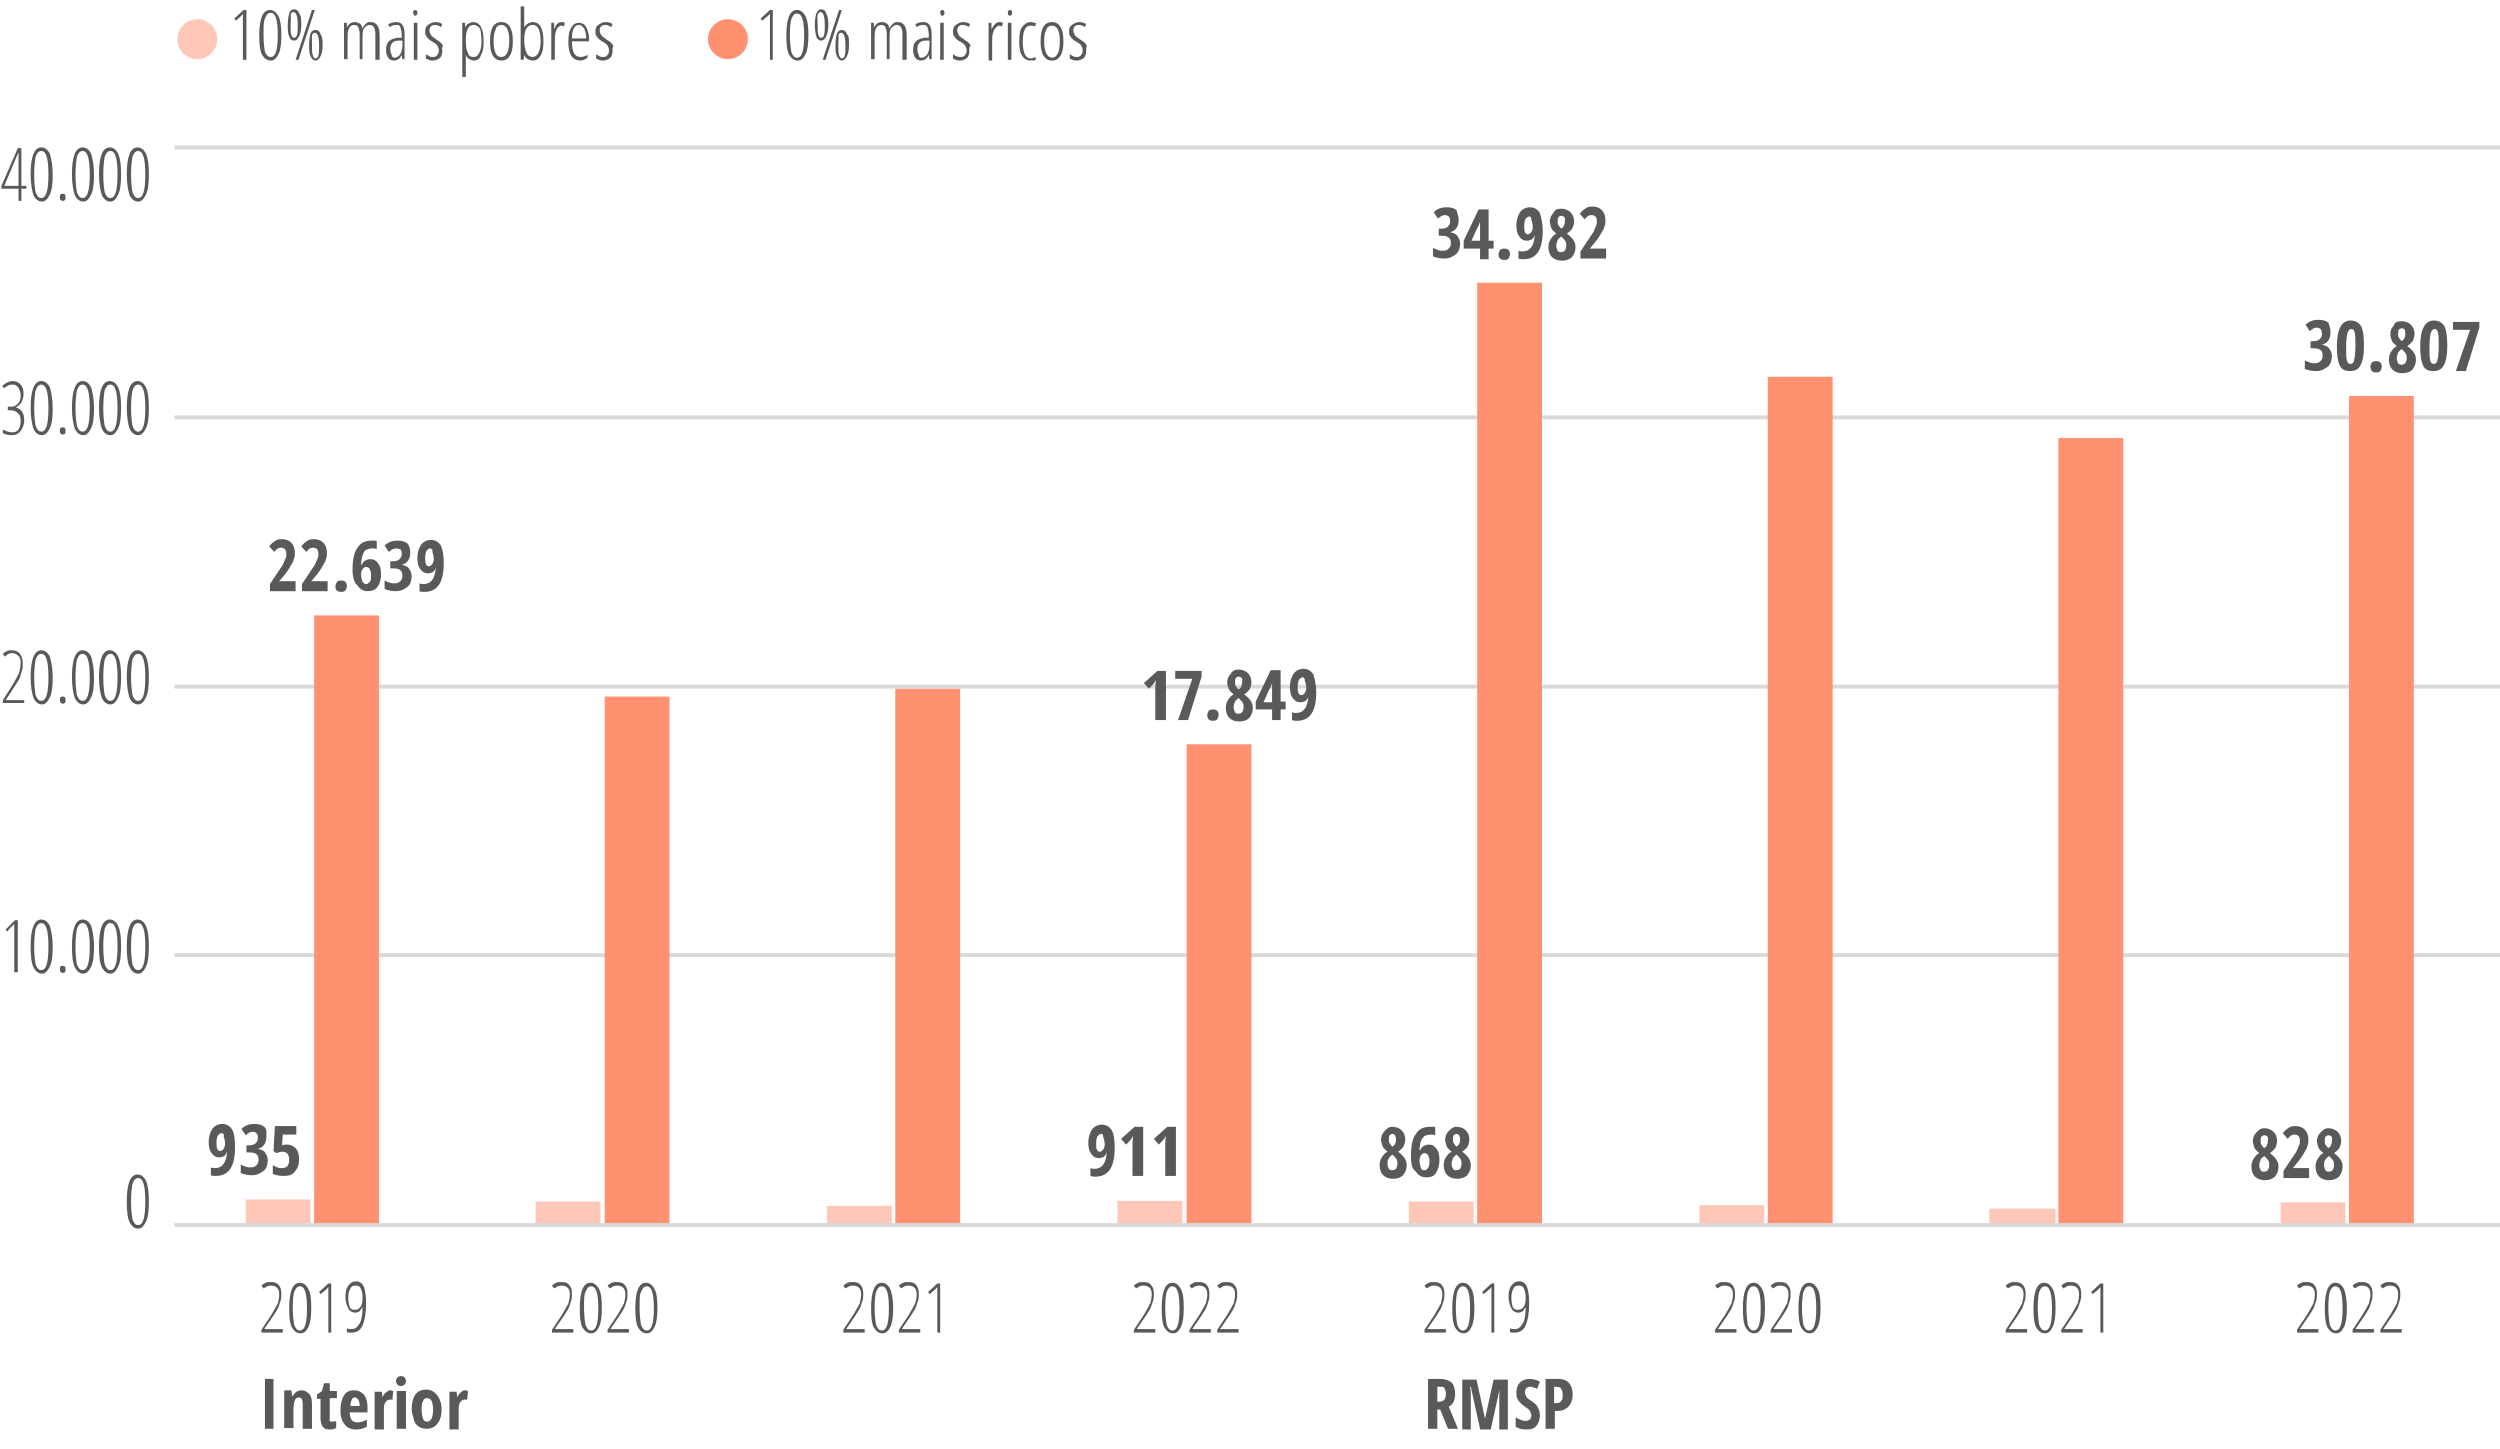 <?xml version="1.0" encoding="UTF-8"?> <svg xmlns="http://www.w3.org/2000/svg" xmlns:xlink="http://www.w3.org/1999/xlink" version="1.1" id="Camada_1" x="0px" y="0px" viewBox="0 0 351 203.4" style="enable-background:new 0 0 351 203.4;" xml:space="preserve"> <style type="text/css"> .st0{fill:#FF9070;} .st1{fill:#FFC7B8;} .st2{fill:#58595B;} .st3{fill:none;stroke:#D9D9D9;stroke-width:0.55;stroke-miterlimit:10;} </style> <circle class="st0" cx="102.2" cy="5.5" r="2.8"></circle> <circle class="st1" cx="27.7" cy="5.5" r="2.8"></circle> <g> <g> <g> <path class="st2" d="M34.6,8.4h-0.5V3.2c0-0.4,0-0.9,0-1.3C34.1,2,34,2.1,33.7,2.4l-0.6,0.5l-0.2-0.3l1.3-1.2h0.4V8.4z"></path> <path class="st2" d="M39.5,4.9c0,1.2-0.1,2.1-0.4,2.7c-0.3,0.6-0.6,0.9-1.1,0.9c-0.5,0-0.9-0.3-1.2-0.8s-0.4-1.5-0.4-2.7 c0-2.4,0.5-3.6,1.5-3.6c0.5,0,0.9,0.3,1.2,0.9S39.5,3.7,39.5,4.9z M37,4.9c0,1,0.1,1.8,0.2,2.4C37.4,7.7,37.6,8,38,8 c0.7,0,1-1,1-3.1c0-2.1-0.3-3.1-1-3.1c-0.4,0-0.6,0.3-0.8,0.8C37,3,37,3.8,37,4.9z"></path> <path class="st2" d="M42.3,3.5c0,0.7-0.1,1.2-0.3,1.6c-0.2,0.4-0.4,0.6-0.7,0.6c-0.3,0-0.6-0.2-0.7-0.6c-0.2-0.4-0.2-0.9-0.2-1.6 c0-0.7,0.1-1.2,0.2-1.6s0.4-0.6,0.7-0.6s0.6,0.2,0.7,0.6C42.3,2.2,42.3,2.8,42.3,3.5z M40.8,3.5c0,0.6,0,1.1,0.1,1.4 c0.1,0.3,0.2,0.4,0.4,0.4c0.2,0,0.3-0.1,0.4-0.4c0.1-0.3,0.1-0.8,0.1-1.4c0-1.2-0.2-1.8-0.6-1.8c-0.2,0-0.3,0.1-0.4,0.4 C40.9,2.4,40.8,2.9,40.8,3.5z M44.2,1.4l-2.3,7h-0.4l2.3-7H44.2z M45.3,6.3c0,0.7-0.1,1.2-0.3,1.6c-0.2,0.4-0.4,0.6-0.7,0.6 c-0.3,0-0.5-0.2-0.7-0.6c-0.2-0.4-0.2-0.9-0.2-1.6c0-0.7,0.1-1.3,0.2-1.6s0.4-0.5,0.7-0.5c0.3,0,0.6,0.2,0.7,0.6 C45.2,5,45.3,5.5,45.3,6.3z M43.8,6.3c0,0.6,0,1.1,0.1,1.4c0.1,0.3,0.2,0.5,0.4,0.5c0.2,0,0.3-0.1,0.4-0.4 c0.1-0.3,0.1-0.8,0.1-1.4c0-1.2-0.2-1.8-0.6-1.8c-0.2,0-0.3,0.1-0.4,0.4C43.8,5.2,43.8,5.6,43.8,6.3z"></path> <path class="st2" d="M52.7,8.4V4.8c0-0.9-0.3-1.3-0.8-1.3c-0.3,0-0.6,0.2-0.8,0.5s-0.2,0.8-0.2,1.3v3h-0.4V4.8 c0-0.4-0.1-0.8-0.2-1c-0.1-0.2-0.3-0.3-0.6-0.3c-0.3,0-0.6,0.2-0.7,0.5c-0.2,0.3-0.2,0.8-0.2,1.5v2.8h-0.5V3.2h0.4l0,0.7h0 c0.2-0.5,0.6-0.8,1.1-0.8c0.3,0,0.5,0.1,0.7,0.2s0.3,0.4,0.4,0.7c0.1-0.3,0.3-0.5,0.5-0.7s0.4-0.2,0.7-0.2c0.4,0,0.7,0.2,0.9,0.5 s0.3,0.8,0.3,1.4v3.4H52.7z"></path> <path class="st2" d="M56.5,8.4l-0.1-0.7h0c-0.2,0.5-0.6,0.8-1.1,0.8c-0.3,0-0.6-0.1-0.8-0.4c-0.2-0.3-0.3-0.6-0.3-1.1 c0-0.5,0.1-0.9,0.4-1.2c0.3-0.3,0.7-0.4,1.2-0.5l0.6,0V4.9c0-0.5-0.1-0.8-0.2-1.1s-0.3-0.3-0.6-0.3c-0.3,0-0.6,0.1-0.9,0.3 l-0.2-0.4c0.4-0.2,0.7-0.3,1.1-0.3c0.4,0,0.7,0.1,0.9,0.4c0.2,0.3,0.3,0.7,0.3,1.3v3.5H56.5z M55.4,8.1c0.3,0,0.6-0.2,0.8-0.5 c0.2-0.3,0.3-0.8,0.3-1.4V5.7l-0.5,0c-0.4,0-0.7,0.1-0.9,0.3c-0.2,0.2-0.3,0.5-0.3,0.9c0,0.4,0.1,0.6,0.2,0.8 C55,8,55.2,8.1,55.4,8.1z"></path> <path class="st2" d="M58,1.8c0-0.1,0-0.3,0.1-0.3c0.1-0.1,0.1-0.1,0.2-0.1c0.1,0,0.2,0,0.2,0.1c0.1,0.1,0.1,0.2,0.1,0.3 c0,0.1,0,0.2-0.1,0.3c-0.1,0.1-0.1,0.1-0.2,0.1c-0.1,0-0.2,0-0.2-0.1C58.1,2,58,1.9,58,1.8z M58.6,8.4h-0.5V3.2h0.5V8.4z"></path> <path class="st2" d="M62.1,7.1c0,0.4-0.1,0.8-0.3,1c-0.2,0.2-0.6,0.4-1,0.4c-0.2,0-0.4,0-0.6-0.1c-0.2-0.1-0.3-0.1-0.4-0.2V7.6 c0.1,0.1,0.3,0.2,0.5,0.3C60.4,8,60.6,8,60.8,8c0.3,0,0.5-0.1,0.6-0.3c0.2-0.2,0.2-0.4,0.2-0.7c0-0.2-0.1-0.4-0.2-0.6 c-0.1-0.2-0.3-0.3-0.6-0.5c-0.4-0.2-0.6-0.4-0.7-0.5C60,5.3,59.9,5.1,59.8,5s-0.1-0.4-0.1-0.6c0-0.4,0.1-0.7,0.4-0.9 c0.3-0.2,0.6-0.4,1-0.4c0.4,0,0.8,0.1,1,0.3l-0.2,0.4c-0.3-0.2-0.5-0.3-0.8-0.3c-0.3,0-0.5,0.1-0.6,0.2c-0.2,0.2-0.2,0.4-0.2,0.6 c0,0.2,0.1,0.4,0.2,0.6s0.3,0.3,0.7,0.6c0.3,0.2,0.6,0.4,0.7,0.5s0.2,0.3,0.3,0.4C62,6.7,62.1,6.8,62.1,7.1z"></path> <path class="st2" d="M66.6,8.5c-0.3,0-0.5-0.1-0.7-0.2c-0.2-0.1-0.4-0.3-0.5-0.6h0l0,0.6v2.5h-0.5V3.2h0.4l0,0.7h0 c0.1-0.3,0.3-0.5,0.5-0.6s0.4-0.2,0.6-0.2c1,0,1.5,0.9,1.5,2.7c0,0.9-0.1,1.5-0.4,2C67.4,8.2,67,8.5,66.6,8.5z M66.5,3.5 c-0.4,0-0.7,0.2-0.8,0.5c-0.2,0.3-0.3,0.9-0.3,1.6v0.1c0,0.8,0.1,1.4,0.3,1.7C65.8,7.9,66.1,8,66.5,8c0.4,0,0.6-0.2,0.8-0.6 c0.2-0.4,0.3-0.9,0.3-1.7c0-0.7-0.1-1.3-0.2-1.7C67.1,3.7,66.9,3.5,66.5,3.5z"></path> <path class="st2" d="M72,5.8c0,0.9-0.1,1.5-0.4,2c-0.3,0.5-0.7,0.7-1.2,0.7c-0.5,0-0.9-0.2-1.2-0.7c-0.3-0.5-0.4-1.1-0.4-2 c0-1.8,0.5-2.7,1.6-2.7c0.5,0,0.9,0.2,1.2,0.7C71.9,4.3,72,4.9,72,5.8z M69.3,5.8c0,0.7,0.1,1.3,0.3,1.7S70.1,8,70.4,8 c0.7,0,1.1-0.8,1.1-2.3c0-1.5-0.4-2.2-1.1-2.2c-0.4,0-0.7,0.2-0.8,0.6C69.4,4.5,69.3,5,69.3,5.8z"></path> <path class="st2" d="M74.8,3.1c1,0,1.5,0.9,1.5,2.7c0,0.9-0.1,1.5-0.4,2c-0.3,0.5-0.6,0.7-1.1,0.7c-0.2,0-0.5-0.1-0.7-0.2 c-0.2-0.1-0.4-0.3-0.5-0.6h0l-0.1,0.7h-0.4V0.9h0.5v2.3l0,0.6h0C73.9,3.4,74.3,3.1,74.8,3.1z M74.8,3.5c-0.4,0-0.7,0.2-0.9,0.5 c-0.2,0.3-0.3,0.9-0.3,1.7v0.1C73.7,7.3,74,8,74.8,8c0.3,0,0.6-0.2,0.8-0.6c0.2-0.4,0.3-0.9,0.3-1.7c0-0.7-0.1-1.3-0.3-1.7 C75.4,3.7,75.2,3.5,74.8,3.5z"></path> <path class="st2" d="M78.8,3.1c0.2,0,0.3,0,0.5,0.1l-0.1,0.5c-0.1,0-0.2-0.1-0.4-0.1c-0.2,0-0.3,0.1-0.5,0.3 C78.2,4,78.1,4.2,78,4.6c-0.1,0.3-0.1,0.7-0.1,1.1v2.7h-0.5V3.2h0.4l0,0.9h0C78.1,3.4,78.4,3.1,78.8,3.1z"></path> <path class="st2" d="M81.5,8.5c-0.5,0-1-0.2-1.3-0.7c-0.3-0.5-0.4-1.1-0.4-1.9c0-0.9,0.1-1.6,0.4-2c0.3-0.5,0.6-0.7,1.1-0.7 c0.4,0,0.8,0.2,1,0.6c0.2,0.4,0.4,1,0.4,1.6v0.4h-2.4c0,0.8,0.1,1.3,0.3,1.7C80.8,7.8,81.1,8,81.5,8c0.3,0,0.7-0.1,1-0.3v0.4 C82.2,8.3,81.9,8.5,81.5,8.5z M81.3,3.5c-0.6,0-1,0.6-1,1.9h2c0-0.6-0.1-1-0.3-1.4C81.8,3.7,81.6,3.5,81.3,3.5z"></path> <path class="st2" d="M86,7.1c0,0.4-0.1,0.8-0.3,1c-0.2,0.2-0.6,0.4-1,0.4c-0.2,0-0.4,0-0.6-0.1c-0.2-0.1-0.3-0.1-0.4-0.2V7.6 c0.1,0.1,0.3,0.2,0.5,0.3C84.3,8,84.5,8,84.7,8c0.3,0,0.5-0.1,0.6-0.3c0.2-0.2,0.2-0.4,0.2-0.7c0-0.2-0.1-0.4-0.2-0.6 c-0.1-0.2-0.3-0.3-0.6-0.5c-0.4-0.2-0.6-0.4-0.7-0.5c-0.1-0.1-0.2-0.3-0.3-0.4s-0.1-0.4-0.1-0.6c0-0.4,0.1-0.7,0.4-0.9 c0.3-0.2,0.6-0.4,1-0.4c0.4,0,0.8,0.1,1,0.3l-0.2,0.4c-0.3-0.2-0.5-0.3-0.8-0.3c-0.3,0-0.5,0.1-0.6,0.2c-0.2,0.2-0.2,0.4-0.2,0.6 c0,0.2,0.1,0.4,0.2,0.6s0.3,0.3,0.7,0.6c0.3,0.2,0.6,0.4,0.7,0.5s0.2,0.3,0.3,0.4C86,6.7,86,6.8,86,7.1z"></path> </g> </g> <g> <g> <path class="st2" d="M108.6,8.4h-0.5V3.2c0-0.4,0-0.9,0-1.3c-0.1,0.1-0.2,0.3-0.5,0.5l-0.6,0.5l-0.2-0.3l1.3-1.2h0.4V8.4z"></path> <path class="st2" d="M113.5,4.9c0,1.2-0.1,2.1-0.4,2.7c-0.3,0.6-0.6,0.9-1.1,0.9c-0.5,0-0.9-0.3-1.2-0.8s-0.4-1.5-0.4-2.7 c0-2.4,0.5-3.6,1.5-3.6c0.5,0,0.9,0.3,1.2,0.9S113.5,3.7,113.5,4.9z M110.9,4.9c0,1,0.1,1.8,0.2,2.4c0.2,0.5,0.4,0.8,0.8,0.8 c0.7,0,1-1,1-3.1c0-2.1-0.3-3.1-1-3.1c-0.4,0-0.6,0.3-0.8,0.8C111,3,110.9,3.8,110.9,4.9z"></path> <path class="st2" d="M116.3,3.5c0,0.7-0.1,1.2-0.3,1.6c-0.2,0.4-0.4,0.6-0.7,0.6c-0.3,0-0.6-0.2-0.7-0.6s-0.2-0.9-0.2-1.6 c0-0.7,0.1-1.2,0.2-1.6c0.2-0.4,0.4-0.6,0.7-0.6s0.6,0.2,0.7,0.6C116.2,2.2,116.3,2.8,116.3,3.5z M114.8,3.5c0,0.6,0,1.1,0.1,1.4 s0.2,0.4,0.4,0.4c0.2,0,0.3-0.1,0.4-0.4c0.1-0.3,0.1-0.8,0.1-1.4c0-1.2-0.2-1.8-0.6-1.8c-0.2,0-0.3,0.1-0.4,0.4 S114.8,2.9,114.8,3.5z M118.2,1.4l-2.3,7h-0.4l2.3-7H118.2z M119.2,6.3c0,0.7-0.1,1.2-0.3,1.6c-0.2,0.4-0.4,0.6-0.7,0.6 c-0.3,0-0.5-0.2-0.7-0.6c-0.2-0.4-0.2-0.9-0.2-1.6c0-0.7,0.1-1.3,0.2-1.6c0.2-0.4,0.4-0.5,0.7-0.5c0.3,0,0.6,0.2,0.7,0.6 C119.2,5,119.2,5.5,119.2,6.3z M117.7,6.3c0,0.6,0,1.1,0.1,1.4c0.1,0.3,0.2,0.5,0.4,0.5c0.2,0,0.3-0.1,0.4-0.4s0.1-0.8,0.1-1.4 c0-1.2-0.2-1.8-0.6-1.8c-0.2,0-0.3,0.1-0.4,0.4C117.8,5.2,117.7,5.6,117.7,6.3z"></path> <path class="st2" d="M126.7,8.4V4.8c0-0.9-0.3-1.3-0.8-1.3c-0.3,0-0.6,0.2-0.8,0.5s-0.2,0.8-0.2,1.3v3h-0.4V4.8 c0-0.4-0.1-0.8-0.2-1s-0.3-0.3-0.6-0.3c-0.3,0-0.6,0.2-0.7,0.5c-0.2,0.3-0.2,0.8-0.2,1.5v2.8h-0.5V3.2h0.4l0,0.7h0 c0.2-0.5,0.6-0.8,1.1-0.8c0.3,0,0.5,0.1,0.7,0.2s0.3,0.4,0.4,0.7c0.1-0.3,0.3-0.5,0.5-0.7s0.4-0.2,0.7-0.2c0.4,0,0.7,0.2,0.9,0.5 s0.3,0.8,0.3,1.4v3.4H126.7z"></path> <path class="st2" d="M130.5,8.4l-0.1-0.7h0c-0.2,0.5-0.6,0.8-1.1,0.8c-0.3,0-0.6-0.1-0.8-0.4c-0.2-0.3-0.3-0.6-0.3-1.1 c0-0.5,0.1-0.9,0.4-1.2c0.3-0.3,0.7-0.4,1.2-0.5l0.6,0V4.9c0-0.5-0.1-0.8-0.2-1.1c-0.1-0.2-0.3-0.3-0.6-0.3 c-0.3,0-0.6,0.1-0.9,0.3l-0.2-0.4c0.4-0.2,0.7-0.3,1.1-0.3c0.4,0,0.7,0.1,0.9,0.4c0.2,0.3,0.3,0.7,0.3,1.3v3.5H130.5z M129.4,8.1 c0.3,0,0.6-0.2,0.8-0.5c0.2-0.3,0.3-0.8,0.3-1.4V5.7l-0.5,0c-0.4,0-0.7,0.1-0.9,0.3c-0.2,0.2-0.3,0.5-0.3,0.9 c0,0.4,0.1,0.6,0.2,0.8C129,8,129.1,8.1,129.4,8.1z"></path> <path class="st2" d="M132,1.8c0-0.1,0-0.3,0.1-0.3c0.1-0.1,0.1-0.1,0.2-0.1c0.1,0,0.2,0,0.2,0.1c0.1,0.1,0.1,0.2,0.1,0.3 c0,0.1,0,0.2-0.1,0.3c-0.1,0.1-0.1,0.1-0.2,0.1c-0.1,0-0.2,0-0.2-0.1C132.1,2,132,1.9,132,1.8z M132.5,8.4h-0.5V3.2h0.5V8.4z"></path> <path class="st2" d="M136.1,7.1c0,0.4-0.1,0.8-0.3,1c-0.2,0.2-0.6,0.4-1,0.4c-0.2,0-0.4,0-0.6-0.1c-0.2-0.1-0.3-0.1-0.4-0.2V7.6 c0.1,0.1,0.3,0.2,0.5,0.3c0.2,0.1,0.4,0.1,0.6,0.1c0.3,0,0.5-0.1,0.6-0.3c0.2-0.2,0.2-0.4,0.2-0.7c0-0.2-0.1-0.4-0.2-0.6 c-0.1-0.2-0.3-0.3-0.6-0.5c-0.4-0.2-0.6-0.4-0.7-0.5c-0.1-0.1-0.2-0.3-0.3-0.4c-0.1-0.2-0.1-0.4-0.1-0.6c0-0.4,0.1-0.7,0.4-0.9 c0.3-0.2,0.6-0.4,1-0.4c0.4,0,0.8,0.1,1,0.3l-0.2,0.4c-0.3-0.2-0.5-0.3-0.8-0.3c-0.3,0-0.5,0.1-0.6,0.2c-0.2,0.2-0.2,0.4-0.2,0.6 c0,0.2,0.1,0.4,0.2,0.6c0.1,0.2,0.3,0.3,0.7,0.6c0.3,0.2,0.6,0.4,0.7,0.5s0.2,0.3,0.3,0.4C136,6.7,136.1,6.8,136.1,7.1z"></path> <path class="st2" d="M140.3,3.1c0.2,0,0.3,0,0.5,0.1l-0.1,0.5c-0.1,0-0.2-0.1-0.4-0.1c-0.2,0-0.3,0.1-0.5,0.3 c-0.2,0.2-0.3,0.4-0.4,0.8c-0.1,0.3-0.1,0.7-0.1,1.1v2.7h-0.5V3.2h0.4l0,0.9h0C139.6,3.4,139.9,3.1,140.3,3.1z"></path> <path class="st2" d="M141.5,1.8c0-0.1,0-0.3,0.1-0.3c0.1-0.1,0.1-0.1,0.2-0.1c0.1,0,0.2,0,0.2,0.1c0.1,0.1,0.1,0.2,0.1,0.3 c0,0.1,0,0.2-0.1,0.3c-0.1,0.1-0.1,0.1-0.2,0.1c-0.1,0-0.2,0-0.2-0.1C141.5,2,141.5,1.9,141.5,1.8z M142,8.4h-0.5V3.2h0.5V8.4z"></path> <path class="st2" d="M144.7,8.5c-0.5,0-0.9-0.2-1.2-0.7c-0.3-0.4-0.4-1.1-0.4-2c0-0.9,0.1-1.6,0.4-2s0.7-0.7,1.2-0.7 c0.3,0,0.6,0.1,0.8,0.2l-0.2,0.4c-0.2-0.1-0.4-0.1-0.6-0.1c-0.8,0-1.1,0.8-1.1,2.3c0,1.5,0.4,2.3,1.1,2.3c0.2,0,0.5-0.1,0.7-0.2 v0.4c-0.1,0.1-0.2,0.1-0.4,0.1C144.9,8.4,144.8,8.5,144.7,8.5z"></path> <path class="st2" d="M149.3,5.8c0,0.9-0.1,1.5-0.4,2c-0.3,0.5-0.7,0.7-1.2,0.7c-0.5,0-0.9-0.2-1.2-0.7c-0.3-0.5-0.4-1.1-0.4-2 c0-1.8,0.5-2.7,1.6-2.7c0.5,0,0.9,0.2,1.2,0.7C149.2,4.3,149.3,4.9,149.3,5.8z M146.6,5.8c0,0.7,0.1,1.3,0.3,1.7s0.5,0.6,0.8,0.6 c0.7,0,1.1-0.8,1.1-2.3c0-1.5-0.4-2.2-1.1-2.2c-0.4,0-0.7,0.2-0.8,0.6C146.7,4.5,146.6,5,146.6,5.8z"></path> <path class="st2" d="M152.5,7.1c0,0.4-0.1,0.8-0.3,1c-0.2,0.2-0.6,0.4-1,0.4c-0.2,0-0.4,0-0.6-0.1c-0.2-0.1-0.3-0.1-0.4-0.2V7.6 c0.1,0.1,0.3,0.2,0.5,0.3C150.8,8,151,8,151.2,8c0.3,0,0.5-0.1,0.6-0.3c0.2-0.2,0.2-0.4,0.2-0.7c0-0.2-0.1-0.4-0.2-0.6 c-0.1-0.2-0.3-0.3-0.6-0.5c-0.4-0.2-0.6-0.4-0.7-0.5c-0.1-0.1-0.2-0.3-0.3-0.4c-0.1-0.2-0.1-0.4-0.1-0.6c0-0.4,0.1-0.7,0.4-0.9 c0.3-0.2,0.6-0.4,1-0.4c0.4,0,0.8,0.1,1,0.3l-0.2,0.4c-0.3-0.2-0.5-0.3-0.8-0.3c-0.3,0-0.5,0.1-0.6,0.2c-0.2,0.2-0.2,0.4-0.2,0.6 c0,0.2,0.1,0.4,0.2,0.6c0.1,0.2,0.3,0.3,0.7,0.6c0.3,0.2,0.6,0.4,0.7,0.5s0.2,0.3,0.3,0.4C152.5,6.7,152.5,6.8,152.5,7.1z"></path> </g> </g> </g> <g> <path class="st3" d="M24.5,134.1H351 M24.5,96.4H351 M24.5,58.6H351 M24.5,20.7H351"></path> <path class="st1" d="M34.5,168.4h9.1v3.6h-9.1V168.4L34.5,168.4z M75.2,168.7h9.1v3.3h-9.1V168.7L75.2,168.7z M116.1,169.3h9.1v2.7 h-9.1V169.3L116.1,169.3z M156.9,168.6h9.1v3.4h-9.1V168.6L156.9,168.6z M197.8,168.7h9.1v3.3h-9.1V168.7L197.8,168.7z M238.6,169.2h9.1v2.8h-9.1V169.2L238.6,169.2z M279.3,169.7h9.3v2.3h-9.3V169.7L279.3,169.7z M320.2,168.8h9.1v3.2h-9.1V168.8 L320.2,168.8z"></path> <path class="st0" d="M44.1,86.4h9.1V172h-9.1V86.4L44.1,86.4z M84.9,97.8H94V172h-9.1V97.8L84.9,97.8z M125.7,96.7h9.1V172h-9.1 V96.7L125.7,96.7z M166.6,104.5h9.1V172h-9.1V104.5L166.6,104.5z M207.4,39.7h9.1V172h-9.1V39.7L207.4,39.7z M248.2,52.9h9.1V172 h-9.1V52.9L248.2,52.9z M289,61.5h9.1V172H289V61.5L289,61.5z M329.8,55.6h9.1V172h-9.1V55.6L329.8,55.6z"></path> <line class="st3" x1="24.5" y1="172" x2="351" y2="172"></line> <g> <g> <path class="st2" d="M33,161.1c0,2.7-0.9,4-2.7,4c-0.3,0-0.5,0-0.7-0.1v-1.1c0.2,0.1,0.4,0.1,0.6,0.1c0.5,0,0.9-0.2,1.2-0.6 c0.3-0.4,0.4-0.9,0.5-1.7h0c-0.1,0.2-0.2,0.4-0.4,0.6c-0.2,0.1-0.4,0.2-0.7,0.2c-0.5,0-0.8-0.2-1.1-0.6c-0.3-0.4-0.4-0.9-0.4-1.6 c0-0.7,0.2-1.3,0.5-1.8c0.3-0.4,0.8-0.7,1.4-0.7c0.6,0,1.1,0.3,1.4,0.8S33,160.1,33,161.1z M31.1,159.1c-0.2,0-0.3,0.1-0.5,0.3 c-0.1,0.2-0.2,0.5-0.2,1c0,0.4,0,0.7,0.1,0.9c0.1,0.2,0.2,0.3,0.4,0.3c0.2,0,0.3-0.1,0.5-0.3c0.1-0.2,0.2-0.4,0.2-0.7 c0-0.4-0.1-0.8-0.2-1C31.5,159.2,31.3,159.1,31.1,159.1z"></path> <path class="st2" d="M37.4,159.6c0,0.4-0.1,0.8-0.3,1.1s-0.5,0.5-0.9,0.6v0c0.4,0.1,0.8,0.2,1,0.5c0.2,0.3,0.4,0.6,0.4,1.1 c0,0.6-0.2,1.2-0.6,1.5s-0.9,0.6-1.6,0.6c-0.6,0-1.1-0.1-1.6-0.3v-1.2c0.2,0.1,0.4,0.2,0.7,0.3s0.5,0.1,0.7,0.1 c0.4,0,0.6-0.1,0.8-0.3s0.3-0.4,0.3-0.8c0-0.7-0.4-1-1.3-1h-0.4v-1h0.4c0.4,0,0.7-0.1,0.9-0.3c0.2-0.2,0.3-0.4,0.3-0.8 c0-0.3-0.1-0.5-0.2-0.6c-0.1-0.1-0.3-0.2-0.5-0.2c-0.4,0-0.7,0.2-1,0.5l-0.6-0.9c0.5-0.5,1.1-0.7,1.8-0.7c0.6,0,1,0.1,1.4,0.4 S37.4,159.1,37.4,159.6z"></path> <path class="st2" d="M40.3,160.7c0.5,0,0.9,0.2,1.2,0.5s0.5,0.9,0.5,1.5c0,0.8-0.2,1.3-0.6,1.8s-0.9,0.6-1.6,0.6 c-0.6,0-1.1-0.1-1.5-0.3v-1.2c0.2,0.1,0.4,0.2,0.6,0.3c0.3,0.1,0.5,0.1,0.7,0.1c0.7,0,1-0.4,1-1.2c0-0.7-0.3-1.1-1-1.1 c-0.3,0-0.5,0.1-0.8,0.2l-0.4-0.3l0.2-3.5h3v1.2h-1.9l-0.1,1.5C39.9,160.7,40.1,160.7,40.3,160.7z"></path> </g> </g> <g> <g> <path class="st2" d="M156.5,161.2c0,2.7-0.9,4-2.7,4c-0.3,0-0.5,0-0.7-0.1V164c0.2,0.1,0.4,0.1,0.6,0.1c0.5,0,0.9-0.2,1.2-0.6 c0.3-0.4,0.4-0.9,0.5-1.7h0c-0.1,0.2-0.2,0.4-0.4,0.6c-0.2,0.1-0.4,0.2-0.7,0.2c-0.5,0-0.8-0.2-1.1-0.6c-0.3-0.4-0.4-0.9-0.4-1.6 c0-0.7,0.2-1.3,0.5-1.8c0.3-0.4,0.8-0.7,1.4-0.7c0.6,0,1.1,0.3,1.4,0.8S156.5,160.2,156.5,161.2z M154.6,159.2 c-0.2,0-0.3,0.1-0.5,0.3c-0.1,0.2-0.2,0.5-0.2,1c0,0.4,0,0.7,0.1,0.9c0.1,0.2,0.2,0.3,0.4,0.3c0.2,0,0.3-0.1,0.5-0.3 c0.1-0.2,0.2-0.4,0.2-0.7c0-0.4-0.1-0.8-0.2-1C154.9,159.3,154.8,159.2,154.6,159.2z"></path> <path class="st2" d="M160.3,165.1h-1.3V161c0-0.4,0-1,0.1-1.5c0,0-0.1,0.1-0.2,0.3c-0.1,0.2-0.4,0.5-0.8,0.9l-0.7-0.8l1.9-1.7 h1.2V165.1z"></path> <path class="st2" d="M164.9,165.1h-1.3V161c0-0.4,0-1,0.1-1.5c0,0-0.1,0.1-0.2,0.3c-0.1,0.2-0.4,0.5-0.8,0.9l-0.7-0.8l1.9-1.7 h1.2V165.1z"></path> </g> </g> <g> <g> <path class="st2" d="M195.5,158.2c0.5,0,1,0.2,1.3,0.5c0.3,0.3,0.5,0.7,0.5,1.3c0,0.3-0.1,0.6-0.2,0.9c-0.2,0.3-0.4,0.5-0.8,0.8 c0.4,0.3,0.7,0.6,0.9,0.9c0.2,0.3,0.3,0.6,0.3,1c0,0.6-0.2,1-0.5,1.4c-0.3,0.3-0.8,0.5-1.4,0.5c-0.6,0-1.1-0.2-1.4-0.5 c-0.3-0.3-0.5-0.8-0.5-1.4c0-0.4,0.1-0.8,0.3-1.1c0.2-0.3,0.4-0.6,0.8-0.8c-0.3-0.3-0.6-0.5-0.7-0.8c-0.1-0.3-0.2-0.6-0.2-0.9 c0-0.5,0.2-0.9,0.5-1.2S194.9,158.2,195.5,158.2z M194.8,163.4c0,0.3,0.1,0.5,0.2,0.7c0.1,0.2,0.3,0.2,0.5,0.2 c0.2,0,0.4-0.1,0.5-0.2c0.1-0.2,0.2-0.4,0.2-0.7c0-0.2,0-0.4-0.1-0.6c-0.1-0.2-0.3-0.4-0.5-0.6l-0.1-0.1 c-0.2,0.2-0.4,0.3-0.5,0.5C194.8,162.9,194.8,163.1,194.8,163.4z M195.5,159.2c-0.2,0-0.3,0.1-0.4,0.2c-0.1,0.1-0.1,0.3-0.1,0.6 c0,0.2,0,0.4,0.1,0.5c0.1,0.2,0.2,0.3,0.4,0.5c0.2-0.2,0.4-0.3,0.4-0.5c0.1-0.2,0.1-0.3,0.1-0.6 C196,159.5,195.8,159.2,195.5,159.2z"></path> <path class="st2" d="M198.1,162.3c0-1.4,0.2-2.5,0.7-3.1c0.4-0.7,1.1-1,2-1c0.1,0,0.3,0,0.4,0s0.3,0,0.3,0.1v1.1 c-0.2-0.1-0.4-0.1-0.6-0.1c-0.4,0-0.7,0.1-0.9,0.2c-0.2,0.2-0.4,0.4-0.5,0.7c-0.1,0.3-0.2,0.8-0.2,1.3h0.1 c0.1-0.3,0.3-0.5,0.5-0.6s0.4-0.2,0.7-0.2c0.5,0,0.8,0.2,1.1,0.6c0.3,0.4,0.4,0.9,0.4,1.6c0,0.7-0.2,1.3-0.5,1.8 s-0.8,0.6-1.4,0.6c-0.6,0-1.1-0.3-1.4-0.8C198.2,164.1,198.1,163.3,198.1,162.3z M200,164.3c0.2,0,0.3-0.1,0.5-0.3 c0.1-0.2,0.2-0.5,0.2-1c0-0.4-0.1-0.6-0.2-0.8c-0.1-0.2-0.3-0.3-0.5-0.3c-0.2,0-0.3,0.1-0.5,0.3c-0.1,0.2-0.2,0.4-0.2,0.7 c0,0.5,0.1,0.8,0.2,1.1S199.8,164.3,200,164.3z"></path> <path class="st2" d="M204.5,158.2c0.5,0,1,0.2,1.3,0.5c0.3,0.3,0.5,0.7,0.5,1.3c0,0.3-0.1,0.6-0.2,0.9c-0.2,0.3-0.4,0.5-0.8,0.8 c0.4,0.3,0.7,0.6,0.9,0.9c0.2,0.3,0.3,0.6,0.3,1c0,0.6-0.2,1-0.5,1.4c-0.3,0.3-0.8,0.5-1.4,0.5c-0.6,0-1.1-0.2-1.4-0.5 c-0.3-0.3-0.5-0.8-0.5-1.4c0-0.4,0.1-0.8,0.3-1.1c0.2-0.3,0.4-0.6,0.8-0.8c-0.3-0.3-0.6-0.5-0.7-0.8c-0.1-0.3-0.2-0.6-0.2-0.9 c0-0.5,0.2-0.9,0.5-1.2S204,158.2,204.5,158.2z M203.8,163.4c0,0.3,0.1,0.5,0.2,0.7c0.1,0.2,0.3,0.2,0.5,0.2 c0.2,0,0.4-0.1,0.5-0.2c0.1-0.2,0.2-0.4,0.2-0.7c0-0.2,0-0.4-0.1-0.6c-0.1-0.2-0.3-0.4-0.5-0.6l-0.1-0.1 c-0.2,0.2-0.4,0.3-0.5,0.5C203.9,162.9,203.8,163.1,203.8,163.4z M204.5,159.2c-0.2,0-0.3,0.1-0.4,0.2c-0.1,0.1-0.1,0.3-0.1,0.6 c0,0.2,0,0.4,0.1,0.5c0.1,0.2,0.2,0.3,0.4,0.5c0.2-0.2,0.4-0.3,0.4-0.5c0.1-0.2,0.1-0.3,0.1-0.6 C205,159.5,204.8,159.2,204.5,159.2z"></path> </g> </g> <g> <g> <path class="st2" d="M317.9,158.4c0.5,0,1,0.2,1.3,0.5c0.3,0.3,0.5,0.7,0.5,1.3c0,0.3-0.1,0.6-0.2,0.9c-0.2,0.3-0.4,0.5-0.8,0.8 c0.4,0.3,0.7,0.6,0.9,0.9c0.2,0.3,0.3,0.6,0.3,1c0,0.6-0.2,1-0.5,1.4c-0.3,0.3-0.8,0.5-1.4,0.5c-0.6,0-1.1-0.2-1.4-0.5 c-0.3-0.3-0.5-0.8-0.5-1.4c0-0.4,0.1-0.8,0.3-1.1c0.2-0.3,0.4-0.6,0.8-0.8c-0.3-0.3-0.6-0.5-0.7-0.8c-0.1-0.3-0.2-0.6-0.2-0.9 c0-0.5,0.2-0.9,0.5-1.2S317.4,158.4,317.9,158.4z M317.2,163.6c0,0.3,0.1,0.5,0.2,0.7c0.1,0.2,0.3,0.2,0.5,0.2 c0.2,0,0.4-0.1,0.5-0.2c0.1-0.2,0.2-0.4,0.2-0.7c0-0.2,0-0.4-0.1-0.6c-0.1-0.2-0.3-0.4-0.5-0.6l-0.1-0.1 c-0.2,0.2-0.4,0.3-0.5,0.5C317.3,163.1,317.2,163.3,317.2,163.6z M317.9,159.4c-0.2,0-0.3,0.1-0.4,0.2c-0.1,0.1-0.1,0.3-0.1,0.6 c0,0.2,0,0.4,0.1,0.5c0.1,0.2,0.2,0.3,0.4,0.5c0.2-0.2,0.4-0.3,0.4-0.5c0.1-0.2,0.1-0.3,0.1-0.6 C318.5,159.6,318.3,159.4,317.9,159.4z"></path> <path class="st2" d="M324.3,165.4h-3.7v-1l1.2-1.8c0.3-0.5,0.6-0.8,0.7-1.1s0.2-0.5,0.3-0.7c0.1-0.2,0.1-0.4,0.1-0.7 c0-0.3-0.1-0.5-0.2-0.6c-0.1-0.1-0.3-0.2-0.5-0.2c-0.2,0-0.3,0-0.5,0.1c-0.1,0.1-0.3,0.2-0.5,0.5l-0.7-0.8 c0.3-0.4,0.6-0.6,0.9-0.8s0.6-0.2,0.9-0.2c0.6,0,1,0.2,1.3,0.5c0.3,0.3,0.5,0.8,0.5,1.4c0,0.3,0,0.5-0.1,0.8 c-0.1,0.2-0.1,0.5-0.3,0.7c-0.1,0.2-0.3,0.5-0.4,0.7c-0.2,0.3-0.6,0.9-1.4,1.8v0h2.3V165.4z"></path> <path class="st2" d="M326.9,158.4c0.5,0,1,0.2,1.3,0.5c0.3,0.3,0.5,0.7,0.5,1.3c0,0.3-0.1,0.6-0.2,0.9c-0.2,0.3-0.4,0.5-0.8,0.8 c0.4,0.3,0.7,0.6,0.9,0.9c0.2,0.3,0.3,0.6,0.3,1c0,0.6-0.2,1-0.5,1.4c-0.3,0.3-0.8,0.5-1.4,0.5c-0.6,0-1.1-0.2-1.4-0.5 c-0.3-0.3-0.5-0.8-0.5-1.4c0-0.4,0.1-0.8,0.3-1.1c0.2-0.3,0.4-0.6,0.8-0.8c-0.3-0.3-0.6-0.5-0.7-0.8c-0.1-0.3-0.2-0.6-0.2-0.9 c0-0.5,0.2-0.9,0.5-1.2S326.4,158.4,326.9,158.4z M326.3,163.6c0,0.3,0.1,0.5,0.2,0.7c0.1,0.2,0.3,0.2,0.5,0.2 c0.2,0,0.4-0.1,0.5-0.2c0.1-0.2,0.2-0.4,0.2-0.7c0-0.2,0-0.4-0.1-0.6c-0.1-0.2-0.3-0.4-0.5-0.6l-0.1-0.1 c-0.2,0.2-0.4,0.3-0.5,0.5C326.3,163.1,326.3,163.3,326.3,163.6z M326.9,159.4c-0.2,0-0.3,0.1-0.4,0.2c-0.1,0.1-0.1,0.3-0.1,0.6 c0,0.2,0,0.4,0.1,0.5c0.1,0.2,0.2,0.3,0.4,0.5c0.2-0.2,0.4-0.3,0.4-0.5c0.1-0.2,0.1-0.3,0.1-0.6 C327.5,159.6,327.3,159.4,326.9,159.4z"></path> </g> </g> <g> <g> <path class="st2" d="M41.6,83h-3.7v-1l1.2-1.8c0.3-0.5,0.6-0.8,0.7-1.1s0.2-0.5,0.3-0.7c0.1-0.2,0.1-0.4,0.1-0.7 c0-0.3-0.1-0.5-0.2-0.6s-0.3-0.2-0.5-0.2c-0.2,0-0.3,0-0.5,0.1c-0.1,0.1-0.3,0.2-0.5,0.5l-0.7-0.8c0.3-0.4,0.6-0.6,0.9-0.8 s0.6-0.2,0.9-0.2c0.6,0,1,0.2,1.3,0.5c0.3,0.3,0.5,0.8,0.5,1.4c0,0.3,0,0.5-0.1,0.8c-0.1,0.2-0.1,0.5-0.3,0.7 c-0.1,0.2-0.3,0.5-0.4,0.7s-0.6,0.9-1.4,1.8v0h2.3V83z"></path> <path class="st2" d="M46.1,83h-3.7v-1l1.2-1.8c0.3-0.5,0.6-0.8,0.7-1.1s0.2-0.5,0.3-0.7c0.1-0.2,0.1-0.4,0.1-0.7 c0-0.3-0.1-0.5-0.2-0.6s-0.3-0.2-0.5-0.2c-0.2,0-0.3,0-0.5,0.1c-0.1,0.1-0.3,0.2-0.5,0.5l-0.7-0.8c0.3-0.4,0.6-0.6,0.9-0.8 s0.6-0.2,0.9-0.2c0.6,0,1,0.2,1.3,0.5c0.3,0.3,0.5,0.8,0.5,1.4c0,0.3,0,0.5-0.1,0.8c-0.1,0.2-0.1,0.5-0.3,0.7 c-0.1,0.2-0.3,0.5-0.4,0.7s-0.6,0.9-1.4,1.8v0h2.3V83z"></path> <path class="st2" d="M47.1,82.3c0-0.2,0.1-0.4,0.2-0.6c0.1-0.1,0.3-0.2,0.6-0.2c0.3,0,0.5,0.1,0.6,0.2c0.1,0.1,0.2,0.3,0.2,0.6 c0,0.2-0.1,0.4-0.2,0.6c-0.1,0.1-0.3,0.2-0.6,0.2c-0.3,0-0.5-0.1-0.6-0.2C47.1,82.8,47.1,82.6,47.1,82.3z"></path> <path class="st2" d="M49.5,80c0-1.4,0.2-2.5,0.7-3.1c0.4-0.7,1.1-1,2-1c0.1,0,0.3,0,0.4,0s0.3,0,0.3,0.1v1.1 C52.7,77,52.5,77,52.3,77c-0.4,0-0.7,0.1-0.9,0.2S51,77.6,50.9,78c-0.1,0.3-0.2,0.8-0.2,1.3h0.1c0.1-0.3,0.3-0.5,0.5-0.6 c0.2-0.1,0.4-0.2,0.7-0.2c0.5,0,0.8,0.2,1.1,0.6c0.3,0.4,0.4,0.9,0.4,1.6c0,0.7-0.2,1.3-0.5,1.7s-0.8,0.6-1.4,0.6 c-0.6,0-1.1-0.3-1.4-0.8C49.7,81.8,49.5,81,49.5,80z M51.4,82c0.2,0,0.3-0.1,0.5-0.3s0.2-0.5,0.2-1c0-0.4-0.1-0.6-0.2-0.8 c-0.1-0.2-0.3-0.3-0.5-0.3c-0.2,0-0.3,0.1-0.5,0.3c-0.1,0.2-0.2,0.4-0.2,0.7c0,0.5,0.1,0.8,0.2,1.1C51.1,81.9,51.2,82,51.4,82z"></path> <path class="st2" d="M57.6,77.6c0,0.4-0.1,0.8-0.3,1.1c-0.2,0.3-0.5,0.5-0.9,0.6v0c0.4,0.1,0.8,0.2,1,0.5 c0.2,0.3,0.4,0.6,0.4,1.1c0,0.6-0.2,1.2-0.6,1.5s-0.9,0.6-1.6,0.6c-0.6,0-1.1-0.1-1.6-0.3v-1.2c0.2,0.1,0.4,0.2,0.7,0.3 c0.2,0.1,0.5,0.1,0.7,0.1c0.4,0,0.6-0.1,0.8-0.3s0.3-0.4,0.3-0.8c0-0.7-0.4-1-1.3-1h-0.4v-1h0.4c0.4,0,0.7-0.1,0.9-0.3 c0.2-0.2,0.3-0.4,0.3-0.8c0-0.3-0.1-0.5-0.2-0.6C56,77.1,55.9,77,55.6,77c-0.4,0-0.7,0.2-1,0.5L54,76.6c0.5-0.5,1.1-0.7,1.8-0.7 c0.6,0,1,0.1,1.4,0.4C57.5,76.7,57.6,77.1,57.6,77.6z"></path> <path class="st2" d="M62.3,79.1c0,2.7-0.9,4-2.7,4c-0.3,0-0.5,0-0.7-0.1v-1.1c0.2,0.1,0.4,0.1,0.6,0.1c0.5,0,0.9-0.2,1.2-0.6 c0.3-0.4,0.4-0.9,0.5-1.7h0c-0.1,0.3-0.2,0.4-0.4,0.6c-0.2,0.1-0.4,0.2-0.7,0.2c-0.5,0-0.8-0.2-1.1-0.6c-0.3-0.4-0.4-0.9-0.4-1.6 c0-0.7,0.2-1.3,0.5-1.8c0.3-0.4,0.8-0.7,1.4-0.7c0.6,0,1.1,0.3,1.4,0.8C62.2,77.3,62.3,78,62.3,79.1z M60.4,77 c-0.2,0-0.3,0.1-0.5,0.3c-0.1,0.2-0.2,0.5-0.2,1c0,0.4,0,0.6,0.1,0.9c0.1,0.2,0.2,0.3,0.4,0.3c0.2,0,0.3-0.1,0.5-0.3 c0.1-0.2,0.2-0.4,0.2-0.7c0-0.4-0.1-0.8-0.2-1C60.8,77.2,60.6,77,60.4,77z"></path> </g> </g> <g> <g> <path class="st2" d="M163.5,101.1h-1.3V97c0-0.4,0-1,0.1-1.5c0,0-0.1,0.1-0.2,0.3c-0.1,0.2-0.4,0.5-0.8,0.9l-0.7-0.8l1.9-1.7h1.2 V101.1z"></path> <path class="st2" d="M165.4,101.1l2-5.8h-2.4v-1.1h3.7V95l-1.9,6.1H165.4z"></path> <path class="st2" d="M169.5,100.4c0-0.2,0.1-0.4,0.2-0.6c0.1-0.1,0.3-0.2,0.6-0.2c0.3,0,0.5,0.1,0.6,0.2c0.1,0.1,0.2,0.3,0.2,0.6 c0,0.2-0.1,0.4-0.2,0.6c-0.1,0.1-0.3,0.2-0.6,0.2c-0.3,0-0.5-0.1-0.6-0.2C169.6,100.9,169.5,100.7,169.5,100.4z"></path> <path class="st2" d="M173.9,94c0.5,0,1,0.2,1.3,0.5c0.3,0.3,0.5,0.7,0.5,1.3c0,0.3-0.1,0.6-0.2,0.9c-0.2,0.3-0.4,0.5-0.8,0.8 c0.4,0.3,0.7,0.6,0.9,0.9c0.2,0.3,0.3,0.6,0.3,1c0,0.6-0.2,1-0.5,1.4c-0.3,0.3-0.8,0.5-1.4,0.5c-0.6,0-1.1-0.2-1.4-0.5 c-0.3-0.3-0.5-0.8-0.5-1.4c0-0.4,0.1-0.8,0.3-1.1c0.2-0.3,0.4-0.6,0.8-0.8c-0.3-0.3-0.6-0.5-0.7-0.8c-0.1-0.3-0.2-0.6-0.2-0.9 c0-0.5,0.2-0.9,0.5-1.2C173,94.2,173.4,94,173.9,94z M173.2,99.3c0,0.3,0.1,0.5,0.2,0.7c0.1,0.2,0.3,0.2,0.5,0.2 c0.2,0,0.4-0.1,0.5-0.2c0.1-0.2,0.2-0.4,0.2-0.7c0-0.2,0-0.4-0.1-0.6c-0.1-0.2-0.3-0.4-0.5-0.6l-0.1-0.1 c-0.2,0.2-0.4,0.3-0.5,0.5C173.3,98.7,173.2,99,173.2,99.3z M173.9,95c-0.2,0-0.3,0.1-0.4,0.2c-0.1,0.1-0.1,0.3-0.1,0.6 c0,0.2,0,0.4,0.1,0.5c0.1,0.2,0.2,0.3,0.4,0.5c0.2-0.2,0.4-0.3,0.4-0.5c0.1-0.2,0.1-0.3,0.1-0.6C174.5,95.3,174.3,95,173.9,95z"></path> <path class="st2" d="M180.5,99.6h-0.7v1.5h-1.2v-1.5h-2.3v-1.1l2.1-4.4h1.4v4.4h0.7V99.6z M178.6,98.6v-1.5l0-0.6l0-0.6h0 c-0.1,0.3-0.2,0.7-0.4,0.9l-0.8,1.8H178.6z"></path> <path class="st2" d="M184.8,97.2c0,2.7-0.9,4-2.7,4c-0.3,0-0.5,0-0.7-0.1V100c0.2,0.1,0.4,0.1,0.6,0.1c0.5,0,0.9-0.2,1.2-0.6 c0.3-0.4,0.4-0.9,0.5-1.7h0c-0.1,0.3-0.2,0.4-0.4,0.6c-0.2,0.1-0.4,0.2-0.7,0.2c-0.5,0-0.8-0.2-1.1-0.6c-0.3-0.4-0.4-0.9-0.4-1.6 c0-0.7,0.2-1.3,0.5-1.8c0.3-0.4,0.8-0.7,1.4-0.7c0.6,0,1.1,0.3,1.4,0.8C184.6,95.4,184.8,96.1,184.8,97.2z M182.9,95.1 c-0.2,0-0.3,0.1-0.5,0.3c-0.1,0.2-0.2,0.5-0.2,1c0,0.4,0,0.6,0.1,0.9c0.1,0.2,0.2,0.3,0.4,0.3c0.2,0,0.3-0.1,0.5-0.3 c0.1-0.2,0.2-0.4,0.2-0.7c0-0.4-0.1-0.8-0.2-1C183.2,95.3,183.1,95.1,182.9,95.1z"></path> </g> </g> <g> <g> <path class="st2" d="M204.8,30.9c0,0.4-0.1,0.8-0.3,1.1c-0.2,0.3-0.5,0.5-0.9,0.6v0c0.4,0.1,0.8,0.2,1,0.5 c0.2,0.3,0.4,0.6,0.4,1.1c0,0.6-0.2,1.2-0.6,1.5s-0.9,0.6-1.6,0.6c-0.6,0-1.1-0.1-1.6-0.3v-1.2c0.2,0.1,0.4,0.2,0.7,0.3 c0.2,0.1,0.5,0.1,0.7,0.1c0.4,0,0.6-0.1,0.8-0.3s0.3-0.4,0.3-0.8c0-0.7-0.4-1-1.3-1h-0.4v-1h0.4c0.4,0,0.7-0.1,0.9-0.3 c0.2-0.2,0.3-0.4,0.3-0.8c0-0.3-0.1-0.5-0.2-0.6c-0.1-0.1-0.3-0.2-0.5-0.2c-0.4,0-0.7,0.2-1,0.5l-0.6-0.9 c0.5-0.5,1.1-0.7,1.8-0.7c0.6,0,1,0.1,1.4,0.4C204.6,30,204.8,30.4,204.8,30.9z"></path> <path class="st2" d="M209.7,34.9H209v1.5h-1.2v-1.5h-2.3v-1.1l2.1-4.4h1.4v4.4h0.7V34.9z M207.8,33.8v-1.5l0-0.6l0-0.6h0 c-0.1,0.3-0.2,0.7-0.4,0.9l-0.8,1.8H207.8z"></path> <path class="st2" d="M210.4,35.7c0-0.2,0.1-0.4,0.2-0.6c0.1-0.1,0.3-0.2,0.6-0.2c0.3,0,0.5,0.1,0.6,0.2c0.1,0.1,0.2,0.3,0.2,0.6 c0,0.2-0.1,0.4-0.2,0.6c-0.1,0.1-0.3,0.2-0.6,0.2c-0.3,0-0.5-0.1-0.6-0.2C210.4,36.1,210.4,35.9,210.4,35.7z"></path> <path class="st2" d="M216.6,32.4c0,2.7-0.9,4-2.7,4c-0.3,0-0.5,0-0.7-0.1v-1.1c0.2,0.1,0.4,0.1,0.6,0.1c0.5,0,0.9-0.2,1.2-0.6 c0.3-0.4,0.4-0.9,0.5-1.7h0c-0.1,0.3-0.2,0.4-0.4,0.6c-0.2,0.1-0.4,0.2-0.7,0.2c-0.5,0-0.8-0.2-1.1-0.6c-0.3-0.4-0.4-0.9-0.4-1.6 c0-0.7,0.2-1.3,0.5-1.8c0.3-0.4,0.8-0.7,1.4-0.7c0.6,0,1.1,0.3,1.4,0.8C216.4,30.6,216.6,31.4,216.6,32.4z M214.7,30.4 c-0.2,0-0.3,0.1-0.5,0.3c-0.1,0.2-0.2,0.5-0.2,1c0,0.4,0,0.6,0.1,0.9c0.1,0.2,0.2,0.3,0.4,0.3c0.2,0,0.3-0.1,0.5-0.3 c0.1-0.2,0.2-0.4,0.2-0.7c0-0.4-0.1-0.8-0.2-1C215,30.5,214.9,30.4,214.7,30.4z"></path> <path class="st2" d="M219.2,29.3c0.5,0,1,0.2,1.3,0.5c0.3,0.3,0.5,0.7,0.5,1.3c0,0.3-0.1,0.6-0.2,0.9c-0.2,0.3-0.4,0.5-0.8,0.8 c0.4,0.3,0.7,0.6,0.9,0.9c0.2,0.3,0.3,0.6,0.3,1c0,0.6-0.2,1-0.5,1.4c-0.3,0.3-0.8,0.5-1.4,0.5c-0.6,0-1.1-0.2-1.4-0.5 c-0.3-0.3-0.5-0.8-0.5-1.4c0-0.4,0.1-0.8,0.3-1.1c0.2-0.3,0.4-0.6,0.8-0.8c-0.3-0.3-0.6-0.5-0.7-0.8c-0.1-0.3-0.2-0.6-0.2-0.9 c0-0.5,0.2-0.9,0.5-1.2C218.3,29.4,218.7,29.3,219.2,29.3z M218.5,34.5c0,0.3,0.1,0.5,0.2,0.7c0.1,0.2,0.3,0.2,0.5,0.2 c0.2,0,0.4-0.1,0.5-0.2c0.1-0.2,0.2-0.4,0.2-0.7c0-0.2,0-0.4-0.1-0.6c-0.1-0.2-0.3-0.4-0.5-0.6l-0.1-0.1 c-0.2,0.2-0.4,0.3-0.5,0.5C218.6,34,218.5,34.2,218.5,34.5z M219.2,30.3c-0.2,0-0.3,0.1-0.4,0.2c-0.1,0.1-0.1,0.3-0.1,0.6 c0,0.2,0,0.4,0.1,0.5c0.1,0.2,0.2,0.3,0.4,0.5c0.2-0.2,0.4-0.3,0.4-0.5c0.1-0.2,0.1-0.3,0.1-0.6 C219.8,30.6,219.6,30.3,219.2,30.3z"></path> <path class="st2" d="M225.6,36.3h-3.7v-1l1.2-1.8c0.3-0.5,0.6-0.8,0.7-1.1s0.2-0.5,0.3-0.7c0.1-0.2,0.1-0.4,0.1-0.7 c0-0.3-0.1-0.5-0.2-0.6s-0.3-0.2-0.5-0.2c-0.2,0-0.3,0-0.5,0.1c-0.1,0.1-0.3,0.2-0.5,0.5l-0.7-0.8c0.3-0.4,0.6-0.6,0.9-0.8 s0.6-0.2,0.9-0.2c0.6,0,1,0.2,1.3,0.5c0.3,0.3,0.5,0.8,0.5,1.4c0,0.3,0,0.5-0.1,0.8c-0.1,0.2-0.1,0.5-0.3,0.7 c-0.1,0.2-0.3,0.5-0.4,0.7s-0.6,0.9-1.4,1.8v0h2.3V36.3z"></path> </g> </g> <g> <g> <path class="st2" d="M327.2,46.7c0,0.4-0.1,0.8-0.3,1.1c-0.2,0.3-0.5,0.5-0.9,0.6v0c0.4,0.1,0.8,0.2,1,0.5 c0.2,0.3,0.4,0.6,0.4,1.1c0,0.6-0.2,1.2-0.6,1.5s-0.9,0.6-1.6,0.6c-0.6,0-1.1-0.1-1.6-0.3v-1.2c0.2,0.1,0.4,0.2,0.7,0.3 c0.2,0.1,0.5,0.1,0.7,0.1c0.4,0,0.6-0.1,0.8-0.3s0.3-0.4,0.3-0.8c0-0.7-0.4-1-1.3-1h-0.4v-1h0.4c0.4,0,0.7-0.1,0.9-0.3 c0.2-0.2,0.3-0.4,0.3-0.8c0-0.3-0.1-0.5-0.2-0.6c-0.1-0.1-0.3-0.2-0.5-0.2c-0.4,0-0.7,0.2-1,0.5l-0.6-0.9 c0.5-0.5,1.1-0.7,1.8-0.7c0.6,0,1,0.1,1.4,0.4C327.1,45.8,327.2,46.2,327.2,46.7z"></path> <path class="st2" d="M331.9,48.6c0,1.3-0.2,2.2-0.5,2.7c-0.3,0.6-0.8,0.8-1.5,0.8s-1.2-0.3-1.4-0.8c-0.3-0.6-0.4-1.5-0.4-2.7 c0-1.3,0.2-2.2,0.5-2.7c0.3-0.6,0.8-0.9,1.4-0.9c0.7,0,1.2,0.3,1.5,0.8C331.8,46.4,331.9,47.4,331.9,48.6z M329.4,48.6 c0,1,0,1.6,0.1,2c0.1,0.3,0.2,0.5,0.5,0.5c0.2,0,0.3-0.1,0.4-0.2c0.1-0.1,0.1-0.4,0.2-0.7c0-0.3,0.1-0.8,0.1-1.5c0-1,0-1.6-0.1-2 s-0.2-0.5-0.5-0.5c-0.2,0-0.4,0.2-0.5,0.5S329.4,47.7,329.4,48.6z"></path> <path class="st2" d="M332.8,51.5c0-0.2,0.1-0.4,0.2-0.6c0.1-0.1,0.3-0.2,0.6-0.2c0.3,0,0.5,0.1,0.6,0.2c0.1,0.1,0.2,0.3,0.2,0.6 c0,0.2-0.1,0.4-0.2,0.6c-0.1,0.1-0.3,0.2-0.6,0.2c-0.3,0-0.5-0.1-0.6-0.2C332.9,51.9,332.8,51.7,332.8,51.5z"></path> <path class="st2" d="M337.2,45.1c0.5,0,1,0.2,1.3,0.5c0.3,0.3,0.5,0.7,0.5,1.3c0,0.3-0.1,0.6-0.2,0.9c-0.2,0.3-0.4,0.5-0.8,0.8 c0.4,0.3,0.7,0.6,0.9,0.9c0.2,0.3,0.3,0.6,0.3,1c0,0.6-0.2,1-0.5,1.4c-0.3,0.3-0.8,0.5-1.4,0.5c-0.6,0-1.1-0.2-1.4-0.5 c-0.3-0.3-0.5-0.8-0.5-1.4c0-0.4,0.1-0.8,0.3-1.1c0.2-0.3,0.4-0.6,0.8-0.8c-0.3-0.3-0.6-0.5-0.7-0.8c-0.1-0.3-0.2-0.6-0.2-0.9 c0-0.5,0.2-0.9,0.5-1.2C336.2,45.2,336.7,45.1,337.2,45.1z M336.5,50.3c0,0.3,0.1,0.5,0.2,0.7c0.1,0.2,0.3,0.2,0.5,0.2 c0.2,0,0.4-0.1,0.5-0.2c0.1-0.2,0.2-0.4,0.2-0.7c0-0.2,0-0.4-0.1-0.6c-0.1-0.2-0.3-0.4-0.5-0.6l-0.1-0.1 c-0.2,0.2-0.4,0.3-0.5,0.5C336.6,49.8,336.5,50,336.5,50.3z M337.2,46.1c-0.2,0-0.3,0.1-0.4,0.2c-0.1,0.1-0.1,0.3-0.1,0.6 c0,0.2,0,0.4,0.1,0.5c0.1,0.2,0.2,0.3,0.4,0.5c0.2-0.2,0.4-0.3,0.4-0.5c0.1-0.2,0.1-0.3,0.1-0.6 C337.7,46.3,337.6,46.1,337.2,46.1z"></path> <path class="st2" d="M343.6,48.6c0,1.3-0.2,2.2-0.5,2.7c-0.3,0.6-0.8,0.8-1.5,0.8s-1.2-0.3-1.4-0.8c-0.3-0.6-0.4-1.5-0.4-2.7 c0-1.3,0.2-2.2,0.5-2.7c0.3-0.6,0.8-0.9,1.4-0.9c0.7,0,1.2,0.3,1.5,0.8C343.5,46.4,343.6,47.4,343.6,48.6z M341.1,48.6 c0,1,0,1.6,0.1,2c0.1,0.3,0.2,0.5,0.5,0.5c0.2,0,0.3-0.1,0.4-0.2c0.1-0.1,0.1-0.4,0.2-0.7c0-0.3,0.1-0.8,0.1-1.5c0-1,0-1.6-0.1-2 s-0.2-0.5-0.5-0.5c-0.2,0-0.4,0.2-0.5,0.5S341.1,47.7,341.1,48.6z"></path> <path class="st2" d="M344.8,52.1l2-5.8h-2.4v-1.1h3.7V46l-1.9,6.1H344.8z"></path> </g> </g> <g> <g> <path class="st2" d="M20.9,168.7c0,1.2-0.1,2.2-0.4,2.8c-0.3,0.6-0.6,1-1.1,1c-0.5,0-0.9-0.3-1.2-0.9s-0.4-1.6-0.4-2.9 c0-2.5,0.5-3.8,1.5-3.8c0.5,0,0.9,0.3,1.2,0.9C20.8,166.5,20.9,167.4,20.9,168.7z M18.4,168.7c0,1.1,0.1,1.9,0.2,2.5 c0.2,0.5,0.4,0.8,0.8,0.8c0.7,0,1-1.1,1-3.3c0-2.2-0.3-3.3-1-3.3c-0.4,0-0.6,0.3-0.8,0.8C18.5,166.7,18.4,167.5,18.4,168.7z"></path> </g> </g> <g> <g> <path class="st2" d="M2.4,136.5H2v-5.4c0-0.4,0-0.9,0-1.4c-0.1,0.1-0.2,0.3-0.5,0.5L1,130.8l-0.2-0.3l1.3-1.3h0.4V136.5z"></path> <path class="st2" d="M7.4,132.9c0,1.2-0.1,2.2-0.4,2.8c-0.3,0.6-0.6,1-1.1,1c-0.5,0-0.9-0.3-1.2-0.9s-0.4-1.6-0.4-2.9 c0-2.5,0.5-3.8,1.5-3.8c0.5,0,0.9,0.3,1.2,0.9C7.2,130.7,7.4,131.6,7.4,132.9z M4.8,132.9c0,1.1,0.1,1.9,0.2,2.5 c0.2,0.5,0.4,0.8,0.8,0.8c0.7,0,1-1.1,1-3.3c0-2.2-0.3-3.3-1-3.3c-0.4,0-0.6,0.3-0.8,0.8C4.9,130.9,4.8,131.8,4.8,132.9z"></path> <path class="st2" d="M8.4,136.1c0-0.4,0.1-0.5,0.4-0.5c0.1,0,0.2,0,0.3,0.1c0.1,0.1,0.1,0.2,0.1,0.4c0,0.2,0,0.3-0.1,0.4 c-0.1,0.1-0.2,0.1-0.3,0.1C8.6,136.6,8.4,136.4,8.4,136.1z"></path> <path class="st2" d="M13.2,132.9c0,1.2-0.1,2.2-0.4,2.8c-0.3,0.6-0.6,1-1.1,1c-0.5,0-0.9-0.3-1.2-0.9s-0.4-1.6-0.4-2.9 c0-2.5,0.5-3.8,1.5-3.8c0.5,0,0.9,0.3,1.2,0.9C13,130.7,13.2,131.6,13.2,132.9z M10.6,132.9c0,1.1,0.1,1.9,0.2,2.5 c0.2,0.5,0.4,0.8,0.8,0.8c0.7,0,1-1.1,1-3.3c0-2.2-0.3-3.3-1-3.3c-0.4,0-0.6,0.3-0.8,0.8C10.7,130.9,10.6,131.8,10.6,132.9z"></path> <path class="st2" d="M17,132.9c0,1.2-0.1,2.2-0.4,2.8c-0.3,0.6-0.6,1-1.1,1c-0.5,0-0.9-0.3-1.2-0.9s-0.4-1.6-0.4-2.9 c0-2.5,0.5-3.8,1.5-3.8c0.5,0,0.9,0.3,1.2,0.9C16.9,130.7,17,131.6,17,132.9z M14.5,132.9c0,1.1,0.1,1.9,0.2,2.5 c0.2,0.5,0.4,0.8,0.8,0.8c0.7,0,1-1.1,1-3.3c0-2.2-0.3-3.3-1-3.3c-0.4,0-0.6,0.3-0.8,0.8C14.6,130.9,14.5,131.8,14.5,132.9z"></path> <path class="st2" d="M20.9,132.9c0,1.2-0.1,2.2-0.4,2.8c-0.3,0.6-0.6,1-1.1,1c-0.5,0-0.9-0.3-1.2-0.9s-0.4-1.6-0.4-2.9 c0-2.5,0.5-3.8,1.5-3.8c0.5,0,0.9,0.3,1.2,0.9C20.8,130.7,20.9,131.6,20.9,132.9z M18.4,132.9c0,1.1,0.1,1.9,0.2,2.5 c0.2,0.5,0.4,0.8,0.8,0.8c0.7,0,1-1.1,1-3.3c0-2.2-0.3-3.3-1-3.3c-0.4,0-0.6,0.3-0.8,0.8C18.5,130.9,18.4,131.8,18.4,132.9z"></path> </g> </g> <g> <g> <path class="st2" d="M3.5,98.7H0.4v-0.4l1.4-2.2c0.4-0.7,0.7-1.2,0.9-1.7c0.1-0.4,0.2-0.9,0.2-1.4c0-0.4-0.1-0.7-0.3-0.9 s-0.5-0.4-0.8-0.4c-0.2,0-0.4,0-0.6,0.1C1,91.9,0.9,92,0.7,92.2l-0.3-0.4c0.2-0.2,0.4-0.3,0.6-0.4c0.2-0.1,0.4-0.1,0.7-0.1 c0.5,0,0.9,0.2,1.1,0.5s0.4,0.7,0.4,1.3c0,0.4,0,0.7-0.1,1c-0.1,0.3-0.2,0.6-0.3,1c-0.1,0.3-0.4,0.7-0.7,1.2l-1.3,2v0h2.6V98.7z"></path> <path class="st2" d="M7.4,95.1c0,1.2-0.1,2.2-0.4,2.8c-0.3,0.6-0.6,1-1.1,1c-0.5,0-0.9-0.3-1.2-0.9c-0.2-0.6-0.4-1.6-0.4-2.9 c0-2.5,0.5-3.8,1.5-3.8c0.5,0,0.9,0.3,1.2,0.9C7.2,92.9,7.4,93.8,7.4,95.1z M4.8,95.1c0,1.1,0.1,1.9,0.2,2.5 c0.2,0.5,0.4,0.8,0.8,0.8c0.7,0,1-1.1,1-3.3c0-2.2-0.3-3.3-1-3.3c-0.4,0-0.6,0.3-0.8,0.8C4.9,93.1,4.8,94,4.8,95.1z"></path> <path class="st2" d="M8.4,98.3c0-0.4,0.1-0.5,0.4-0.5c0.1,0,0.2,0,0.3,0.1c0.1,0.1,0.1,0.2,0.1,0.4c0,0.2,0,0.3-0.1,0.4 c-0.1,0.1-0.2,0.1-0.3,0.1C8.6,98.8,8.4,98.6,8.4,98.3z"></path> <path class="st2" d="M13.2,95.1c0,1.2-0.1,2.2-0.4,2.8c-0.3,0.6-0.6,1-1.1,1c-0.5,0-0.9-0.3-1.2-0.9c-0.2-0.6-0.4-1.6-0.4-2.9 c0-2.5,0.5-3.8,1.5-3.8c0.5,0,0.9,0.3,1.2,0.9C13,92.9,13.2,93.8,13.2,95.1z M10.6,95.1c0,1.1,0.1,1.9,0.2,2.5 c0.2,0.5,0.4,0.8,0.8,0.8c0.7,0,1-1.1,1-3.3c0-2.2-0.3-3.3-1-3.3c-0.4,0-0.6,0.3-0.8,0.8C10.7,93.1,10.6,94,10.6,95.1z"></path> <path class="st2" d="M17,95.1c0,1.2-0.1,2.2-0.4,2.8c-0.3,0.6-0.6,1-1.1,1c-0.5,0-0.9-0.3-1.2-0.9c-0.2-0.6-0.4-1.6-0.4-2.9 c0-2.5,0.5-3.8,1.5-3.8c0.5,0,0.9,0.3,1.2,0.9C16.9,92.9,17,93.8,17,95.1z M14.5,95.1c0,1.1,0.1,1.9,0.2,2.5 c0.2,0.5,0.4,0.8,0.8,0.8c0.7,0,1-1.1,1-3.3c0-2.2-0.3-3.3-1-3.3c-0.4,0-0.6,0.3-0.8,0.8C14.6,93.1,14.5,94,14.5,95.1z"></path> <path class="st2" d="M20.9,95.1c0,1.2-0.1,2.2-0.4,2.8c-0.3,0.6-0.6,1-1.1,1c-0.5,0-0.9-0.3-1.2-0.9c-0.2-0.6-0.4-1.6-0.4-2.9 c0-2.5,0.5-3.8,1.5-3.8c0.5,0,0.9,0.3,1.2,0.9C20.8,92.9,20.9,93.8,20.9,95.1z M18.4,95.1c0,1.1,0.1,1.9,0.2,2.5 c0.2,0.5,0.4,0.8,0.8,0.8c0.7,0,1-1.1,1-3.3c0-2.2-0.3-3.3-1-3.3c-0.4,0-0.6,0.3-0.8,0.8C18.5,93.1,18.4,94,18.4,95.1z"></path> </g> </g> <g> <g> <path class="st2" d="M3.3,55.3c0,0.5-0.1,0.8-0.3,1.2c-0.2,0.3-0.5,0.6-0.8,0.7v0c0.4,0.1,0.7,0.3,0.9,0.6 c0.2,0.3,0.3,0.7,0.3,1.2c0,0.6-0.2,1.1-0.5,1.5c-0.3,0.4-0.7,0.6-1.2,0.6c-0.5,0-1-0.1-1.3-0.3v-0.5c0.4,0.2,0.8,0.4,1.3,0.4 c0.4,0,0.7-0.1,0.9-0.4s0.3-0.7,0.3-1.2c0-0.5-0.1-0.9-0.4-1.1c-0.3-0.3-0.6-0.4-1.1-0.4H1.1v-0.5h0.4c0.4,0,0.7-0.1,1-0.4 c0.3-0.3,0.4-0.7,0.4-1.2c0-0.4-0.1-0.7-0.3-1C2.4,54.1,2.1,54,1.8,54c-0.2,0-0.4,0-0.6,0.1s-0.4,0.2-0.6,0.4l-0.3-0.3 c0.2-0.2,0.5-0.4,0.7-0.5c0.2-0.1,0.5-0.2,0.8-0.2c0.5,0,0.8,0.2,1.1,0.5S3.3,54.7,3.3,55.3z"></path> <path class="st2" d="M7.4,57.3c0,1.2-0.1,2.2-0.4,2.8c-0.3,0.6-0.6,1-1.1,1c-0.5,0-0.9-0.3-1.2-0.9c-0.2-0.6-0.4-1.6-0.4-2.9 c0-2.5,0.5-3.8,1.5-3.8c0.5,0,0.9,0.3,1.2,0.9C7.2,55.1,7.4,56,7.4,57.3z M4.8,57.3c0,1.1,0.1,1.9,0.2,2.5 c0.2,0.5,0.4,0.8,0.8,0.8c0.7,0,1-1.1,1-3.3c0-2.2-0.3-3.3-1-3.3c-0.4,0-0.6,0.3-0.8,0.8C4.9,55.3,4.8,56.2,4.8,57.3z"></path> <path class="st2" d="M8.4,60.5c0-0.4,0.1-0.5,0.4-0.5c0.1,0,0.2,0,0.3,0.1c0.1,0.1,0.1,0.2,0.1,0.4c0,0.2,0,0.3-0.1,0.4 C9,61,8.9,61,8.8,61C8.6,61,8.4,60.9,8.4,60.5z"></path> <path class="st2" d="M13.2,57.3c0,1.2-0.1,2.2-0.4,2.8c-0.3,0.6-0.6,1-1.1,1c-0.5,0-0.9-0.3-1.2-0.9c-0.2-0.6-0.4-1.6-0.4-2.9 c0-2.5,0.5-3.8,1.5-3.8c0.5,0,0.9,0.3,1.2,0.9C13,55.1,13.2,56,13.2,57.3z M10.6,57.3c0,1.1,0.1,1.9,0.2,2.5 c0.2,0.5,0.4,0.8,0.8,0.8c0.7,0,1-1.1,1-3.3c0-2.2-0.3-3.3-1-3.3c-0.4,0-0.6,0.3-0.8,0.8C10.7,55.3,10.6,56.2,10.6,57.3z"></path> <path class="st2" d="M17,57.3c0,1.2-0.1,2.2-0.4,2.8c-0.3,0.6-0.6,1-1.1,1c-0.5,0-0.9-0.3-1.2-0.9c-0.2-0.6-0.4-1.6-0.4-2.9 c0-2.5,0.5-3.8,1.5-3.8c0.5,0,0.9,0.3,1.2,0.9C16.9,55.1,17,56,17,57.3z M14.5,57.3c0,1.1,0.1,1.9,0.2,2.5 c0.2,0.5,0.4,0.8,0.8,0.8c0.7,0,1-1.1,1-3.3c0-2.2-0.3-3.3-1-3.3c-0.4,0-0.6,0.3-0.8,0.8C14.6,55.3,14.5,56.2,14.5,57.3z"></path> <path class="st2" d="M20.9,57.3c0,1.2-0.1,2.2-0.4,2.8c-0.3,0.6-0.6,1-1.1,1c-0.5,0-0.9-0.3-1.2-0.9c-0.2-0.6-0.4-1.6-0.4-2.9 c0-2.5,0.5-3.8,1.5-3.8c0.5,0,0.9,0.3,1.2,0.9C20.8,55.1,20.9,56,20.9,57.3z M18.4,57.3c0,1.1,0.1,1.9,0.2,2.5 c0.2,0.5,0.4,0.8,0.8,0.8c0.7,0,1-1.1,1-3.3c0-2.2-0.3-3.3-1-3.3c-0.4,0-0.6,0.3-0.8,0.8C18.5,55.3,18.4,56.2,18.4,57.3z"></path> </g> </g> <g> <g> <path class="st2" d="M3.8,26.5H3v1.7H2.6v-1.7H0.2v-0.4l2.3-5.3H3v5.3h0.7V26.5z M2.6,26.1v-3.5c0-0.4,0-0.8,0-1.2h0l-0.4,0.9 l-1.6,3.8H2.6z"></path> <path class="st2" d="M7.4,24.5c0,1.2-0.1,2.2-0.4,2.8c-0.3,0.6-0.6,1-1.1,1c-0.5,0-0.9-0.3-1.2-0.9c-0.2-0.6-0.4-1.6-0.4-2.9 c0-2.5,0.5-3.8,1.5-3.8c0.5,0,0.9,0.3,1.2,0.9C7.2,22.3,7.4,23.2,7.4,24.5z M4.8,24.5c0,1.1,0.1,1.9,0.2,2.5 c0.2,0.5,0.4,0.8,0.8,0.8c0.7,0,1-1.1,1-3.3c0-2.2-0.3-3.3-1-3.3c-0.4,0-0.6,0.3-0.8,0.8C4.9,22.6,4.8,23.4,4.8,24.5z"></path> <path class="st2" d="M8.4,27.7c0-0.4,0.1-0.5,0.4-0.5c0.1,0,0.2,0,0.3,0.1c0.1,0.1,0.1,0.2,0.1,0.4c0,0.2,0,0.3-0.1,0.4 c-0.1,0.1-0.2,0.1-0.3,0.1C8.6,28.2,8.4,28.1,8.4,27.7z"></path> <path class="st2" d="M13.2,24.5c0,1.2-0.1,2.2-0.4,2.8c-0.3,0.6-0.6,1-1.1,1c-0.5,0-0.9-0.3-1.2-0.9c-0.2-0.6-0.4-1.6-0.4-2.9 c0-2.5,0.5-3.8,1.5-3.8c0.5,0,0.9,0.3,1.2,0.9C13,22.3,13.2,23.2,13.2,24.5z M10.6,24.5c0,1.1,0.1,1.9,0.2,2.5 c0.2,0.5,0.4,0.8,0.8,0.8c0.7,0,1-1.1,1-3.3c0-2.2-0.3-3.3-1-3.3c-0.4,0-0.6,0.3-0.8,0.8C10.7,22.6,10.6,23.4,10.6,24.5z"></path> <path class="st2" d="M17,24.5c0,1.2-0.1,2.2-0.4,2.8c-0.3,0.6-0.6,1-1.1,1c-0.5,0-0.9-0.3-1.2-0.9c-0.2-0.6-0.4-1.6-0.4-2.9 c0-2.5,0.5-3.8,1.5-3.8c0.5,0,0.9,0.3,1.2,0.9C16.9,22.3,17,23.2,17,24.5z M14.5,24.5c0,1.1,0.1,1.9,0.2,2.5 c0.2,0.5,0.4,0.8,0.8,0.8c0.7,0,1-1.1,1-3.3c0-2.2-0.3-3.3-1-3.3c-0.4,0-0.6,0.3-0.8,0.8C14.6,22.6,14.5,23.4,14.5,24.5z"></path> <path class="st2" d="M20.9,24.5c0,1.2-0.1,2.2-0.4,2.8c-0.3,0.6-0.6,1-1.1,1c-0.5,0-0.9-0.3-1.2-0.9c-0.2-0.6-0.4-1.6-0.4-2.9 c0-2.5,0.5-3.8,1.5-3.8c0.5,0,0.9,0.3,1.2,0.9C20.8,22.3,20.9,23.2,20.9,24.5z M18.4,24.5c0,1.1,0.1,1.9,0.2,2.5 c0.2,0.5,0.4,0.8,0.8,0.8c0.7,0,1-1.1,1-3.3c0-2.2-0.3-3.3-1-3.3c-0.4,0-0.6,0.3-0.8,0.8C18.5,22.6,18.4,23.4,18.4,24.5z"></path> </g> </g> <g> <g> <path class="st2" d="M39.8,187.1h-3.1v-0.4l1.4-2.1c0.4-0.7,0.7-1.2,0.9-1.6c0.1-0.4,0.2-0.8,0.2-1.3c0-0.4-0.1-0.7-0.3-0.9 c-0.2-0.2-0.5-0.3-0.8-0.3c-0.2,0-0.4,0-0.6,0.1c-0.2,0.1-0.3,0.2-0.5,0.3l-0.3-0.4c0.2-0.2,0.4-0.3,0.6-0.4 c0.2-0.1,0.4-0.1,0.7-0.1c0.5,0,0.9,0.1,1.1,0.4c0.3,0.3,0.4,0.7,0.4,1.2c0,0.3,0,0.7-0.1,1c-0.1,0.3-0.2,0.6-0.3,0.9 c-0.1,0.3-0.4,0.7-0.7,1.2l-1.3,1.9v0h2.6V187.1z"></path> <path class="st2" d="M43.7,183.6c0,1.2-0.1,2.1-0.4,2.7c-0.3,0.6-0.6,0.9-1.1,0.9c-0.5,0-0.9-0.3-1.2-0.8s-0.4-1.5-0.4-2.7 c0-2.4,0.5-3.6,1.5-3.6c0.5,0,0.9,0.3,1.2,0.9C43.6,181.5,43.7,182.4,43.7,183.6z M41.1,183.6c0,1,0.1,1.8,0.2,2.4 c0.2,0.5,0.4,0.8,0.8,0.8c0.7,0,1-1,1-3.1c0-2.1-0.3-3.1-1-3.1c-0.4,0-0.6,0.3-0.8,0.8C41.2,181.7,41.1,182.5,41.1,183.6z"></path> <path class="st2" d="M46.6,187.1h-0.5V182c0-0.4,0-0.9,0-1.3c-0.1,0.1-0.2,0.3-0.5,0.5l-0.6,0.5l-0.2-0.3l1.3-1.2h0.4V187.1z"></path> <path class="st2" d="M51.4,183c0,1.4-0.2,2.4-0.5,3.1c-0.3,0.7-0.9,1-1.5,1c-0.1,0-0.2,0-0.4,0c-0.1,0-0.2,0-0.3-0.1v-0.5 c0.2,0.1,0.4,0.1,0.7,0.1c0.5,0,0.8-0.3,1.1-0.8s0.4-1.3,0.4-2.3h0c-0.1,0.2-0.3,0.4-0.4,0.6c-0.2,0.1-0.4,0.2-0.6,0.2 c-0.4,0-0.8-0.2-1-0.6c-0.2-0.4-0.4-0.9-0.4-1.6c0-0.7,0.1-1.2,0.4-1.6c0.3-0.4,0.6-0.6,1.1-0.6c0.5,0,0.9,0.3,1.1,0.8 C51.3,181.3,51.4,182,51.4,183z M49.9,180.5c-0.3,0-0.6,0.1-0.7,0.4c-0.2,0.3-0.3,0.7-0.3,1.3c0,0.6,0.1,1,0.2,1.3 s0.4,0.4,0.7,0.4c0.3,0,0.6-0.1,0.8-0.4c0.2-0.3,0.3-0.6,0.3-1.1c0-0.4,0-0.8-0.1-1.1c-0.1-0.3-0.2-0.6-0.4-0.7 C50.3,180.5,50.1,180.5,49.9,180.5z"></path> </g> </g> <g> <g> <path class="st2" d="M80.6,187.1h-3.1v-0.4l1.4-2.1c0.4-0.7,0.7-1.2,0.9-1.6c0.1-0.4,0.2-0.8,0.2-1.3c0-0.4-0.1-0.7-0.3-0.9 c-0.2-0.2-0.5-0.3-0.8-0.3c-0.2,0-0.4,0-0.6,0.1c-0.2,0.1-0.3,0.2-0.5,0.3l-0.3-0.4c0.2-0.2,0.4-0.3,0.6-0.4 c0.2-0.1,0.4-0.1,0.7-0.1c0.5,0,0.9,0.1,1.1,0.4c0.3,0.3,0.4,0.7,0.4,1.2c0,0.3,0,0.7-0.1,1c-0.1,0.3-0.2,0.6-0.3,0.9 c-0.1,0.3-0.4,0.7-0.7,1.2l-1.3,1.9v0h2.6V187.1z"></path> <path class="st2" d="M84.5,183.6c0,1.2-0.1,2.1-0.4,2.7c-0.3,0.6-0.6,0.9-1.1,0.9c-0.5,0-0.9-0.3-1.2-0.8s-0.4-1.5-0.4-2.7 c0-2.4,0.5-3.6,1.5-3.6c0.5,0,0.9,0.3,1.2,0.9C84.4,181.5,84.5,182.4,84.5,183.6z M82,183.6c0,1,0.1,1.8,0.2,2.4 c0.2,0.5,0.4,0.8,0.8,0.8c0.7,0,1-1,1-3.1c0-2.1-0.3-3.1-1-3.1c-0.4,0-0.6,0.3-0.8,0.8C82,181.7,82,182.5,82,183.6z"></path> <path class="st2" d="M88.4,187.1h-3.1v-0.4l1.4-2.1c0.4-0.7,0.7-1.2,0.9-1.6c0.1-0.4,0.2-0.8,0.2-1.3c0-0.4-0.1-0.7-0.3-0.9 c-0.2-0.2-0.5-0.3-0.8-0.3c-0.2,0-0.4,0-0.6,0.1c-0.2,0.1-0.3,0.2-0.5,0.3l-0.3-0.4c0.2-0.2,0.4-0.3,0.6-0.4 c0.2-0.1,0.4-0.1,0.7-0.1c0.5,0,0.9,0.1,1.1,0.4c0.3,0.3,0.4,0.7,0.4,1.2c0,0.3,0,0.7-0.1,1c-0.1,0.3-0.2,0.6-0.3,0.9 c-0.1,0.3-0.4,0.7-0.7,1.2l-1.3,1.9v0h2.6V187.1z"></path> <path class="st2" d="M92.3,183.6c0,1.2-0.1,2.1-0.4,2.7c-0.3,0.6-0.6,0.9-1.1,0.9c-0.5,0-0.9-0.3-1.2-0.8s-0.4-1.5-0.4-2.7 c0-2.4,0.5-3.6,1.5-3.6c0.5,0,0.9,0.3,1.2,0.9C92.2,181.5,92.3,182.4,92.3,183.6z M89.8,183.6c0,1,0.1,1.8,0.2,2.4 c0.2,0.5,0.4,0.8,0.8,0.8c0.7,0,1-1,1-3.1c0-2.1-0.3-3.1-1-3.1c-0.4,0-0.6,0.3-0.8,0.8C89.8,181.7,89.8,182.5,89.8,183.6z"></path> </g> </g> <g> <g> <path class="st2" d="M121.5,187.1h-3.1v-0.4l1.4-2.1c0.4-0.7,0.7-1.2,0.9-1.6c0.1-0.4,0.2-0.8,0.2-1.3c0-0.4-0.1-0.7-0.3-0.9 c-0.2-0.2-0.5-0.3-0.8-0.3c-0.2,0-0.4,0-0.6,0.1c-0.2,0.1-0.3,0.2-0.5,0.3l-0.3-0.4c0.2-0.2,0.4-0.3,0.6-0.4 c0.2-0.1,0.4-0.1,0.7-0.1c0.5,0,0.9,0.1,1.1,0.4c0.3,0.3,0.4,0.7,0.4,1.2c0,0.3,0,0.7-0.1,1c-0.1,0.3-0.2,0.6-0.3,0.9 c-0.1,0.3-0.4,0.7-0.7,1.2l-1.3,1.9v0h2.6V187.1z"></path> <path class="st2" d="M125.4,183.6c0,1.2-0.1,2.1-0.4,2.7c-0.3,0.6-0.6,0.9-1.1,0.9c-0.5,0-0.9-0.3-1.2-0.8s-0.4-1.5-0.4-2.7 c0-2.4,0.5-3.6,1.5-3.6c0.5,0,0.9,0.3,1.2,0.9C125.2,181.5,125.4,182.4,125.4,183.6z M122.8,183.6c0,1,0.1,1.8,0.2,2.4 c0.2,0.5,0.4,0.8,0.8,0.8c0.7,0,1-1,1-3.1c0-2.1-0.3-3.1-1-3.1c-0.4,0-0.6,0.3-0.8,0.8C122.9,181.7,122.8,182.5,122.8,183.6z"></path> <path class="st2" d="M129.3,187.1h-3.1v-0.4l1.4-2.1c0.4-0.7,0.7-1.2,0.9-1.6c0.1-0.4,0.2-0.8,0.2-1.3c0-0.4-0.1-0.7-0.3-0.9 c-0.2-0.2-0.5-0.3-0.8-0.3c-0.2,0-0.4,0-0.6,0.1c-0.2,0.1-0.3,0.2-0.5,0.3l-0.3-0.4c0.2-0.2,0.4-0.3,0.6-0.4 c0.2-0.1,0.4-0.1,0.7-0.1c0.5,0,0.9,0.1,1.1,0.4c0.3,0.3,0.4,0.7,0.4,1.2c0,0.3,0,0.7-0.1,1c-0.1,0.3-0.2,0.6-0.3,0.9 c-0.1,0.3-0.4,0.7-0.7,1.2l-1.3,1.9v0h2.6V187.1z"></path> <path class="st2" d="M132.1,187.1h-0.5V182c0-0.4,0-0.9,0-1.3c-0.1,0.1-0.2,0.3-0.5,0.5l-0.6,0.5l-0.2-0.3l1.3-1.2h0.4V187.1z"></path> </g> </g> <g> <g> <path class="st2" d="M162.3,187.1h-3.1v-0.4l1.4-2.1c0.4-0.7,0.7-1.2,0.9-1.6c0.1-0.4,0.2-0.8,0.2-1.3c0-0.4-0.1-0.7-0.3-0.9 c-0.2-0.2-0.5-0.3-0.8-0.3c-0.2,0-0.4,0-0.6,0.1c-0.2,0.1-0.3,0.2-0.5,0.3l-0.3-0.4c0.2-0.2,0.4-0.3,0.6-0.4 c0.2-0.1,0.4-0.1,0.7-0.1c0.5,0,0.9,0.1,1.1,0.4c0.3,0.3,0.4,0.7,0.4,1.2c0,0.3,0,0.7-0.1,1c-0.1,0.3-0.2,0.6-0.3,0.9 c-0.1,0.3-0.4,0.7-0.7,1.2l-1.3,1.9v0h2.6V187.1z"></path> <path class="st2" d="M166.2,183.6c0,1.2-0.1,2.1-0.4,2.7c-0.3,0.6-0.6,0.9-1.1,0.9c-0.5,0-0.9-0.3-1.2-0.8s-0.4-1.5-0.4-2.7 c0-2.4,0.5-3.6,1.5-3.6c0.5,0,0.9,0.3,1.2,0.9C166.1,181.5,166.2,182.4,166.2,183.6z M163.6,183.6c0,1,0.1,1.8,0.2,2.4 c0.2,0.5,0.4,0.8,0.8,0.8c0.7,0,1-1,1-3.1c0-2.1-0.3-3.1-1-3.1c-0.4,0-0.6,0.3-0.8,0.8C163.7,181.7,163.6,182.5,163.6,183.6z"></path> <path class="st2" d="M170.1,187.1H167v-0.4l1.4-2.1c0.4-0.7,0.7-1.2,0.9-1.6c0.1-0.4,0.2-0.8,0.2-1.3c0-0.4-0.1-0.7-0.3-0.9 c-0.2-0.2-0.5-0.3-0.8-0.3c-0.2,0-0.4,0-0.6,0.1c-0.2,0.1-0.3,0.2-0.5,0.3l-0.3-0.4c0.2-0.2,0.4-0.3,0.6-0.4 c0.2-0.1,0.4-0.1,0.7-0.1c0.5,0,0.9,0.1,1.1,0.4c0.3,0.3,0.4,0.7,0.4,1.2c0,0.3,0,0.7-0.1,1c-0.1,0.3-0.2,0.6-0.3,0.9 c-0.1,0.3-0.4,0.7-0.7,1.2l-1.3,1.9v0h2.6V187.1z"></path> <path class="st2" d="M174,187.1h-3.1v-0.4l1.4-2.1c0.4-0.7,0.7-1.2,0.9-1.6c0.1-0.4,0.2-0.8,0.2-1.3c0-0.4-0.1-0.7-0.3-0.9 c-0.2-0.2-0.5-0.3-0.8-0.3c-0.2,0-0.4,0-0.6,0.1c-0.2,0.1-0.3,0.2-0.5,0.3l-0.3-0.4c0.2-0.2,0.4-0.3,0.6-0.4 c0.2-0.1,0.4-0.1,0.7-0.1c0.5,0,0.9,0.1,1.1,0.4c0.3,0.3,0.4,0.7,0.4,1.2c0,0.3,0,0.7-0.1,1c-0.1,0.3-0.2,0.6-0.3,0.9 c-0.1,0.3-0.4,0.7-0.7,1.2l-1.3,1.9v0h2.6V187.1z"></path> </g> </g> <g> <g> <path class="st2" d="M203.1,187.1H200v-0.4l1.4-2.1c0.4-0.7,0.7-1.2,0.9-1.6c0.1-0.4,0.2-0.8,0.2-1.3c0-0.4-0.1-0.7-0.3-0.9 c-0.2-0.2-0.5-0.3-0.8-0.3c-0.2,0-0.4,0-0.6,0.1c-0.2,0.1-0.3,0.2-0.5,0.3l-0.3-0.4c0.2-0.2,0.4-0.3,0.6-0.4 c0.2-0.1,0.4-0.1,0.7-0.1c0.5,0,0.9,0.1,1.1,0.4c0.3,0.3,0.4,0.7,0.4,1.2c0,0.3,0,0.7-0.1,1c-0.1,0.3-0.2,0.6-0.3,0.9 c-0.1,0.3-0.4,0.7-0.7,1.2l-1.3,1.9v0h2.6V187.1z"></path> <path class="st2" d="M207,183.6c0,1.2-0.1,2.1-0.4,2.7c-0.3,0.6-0.6,0.9-1.1,0.9c-0.5,0-0.9-0.3-1.2-0.8s-0.4-1.5-0.4-2.7 c0-2.4,0.5-3.6,1.5-3.6c0.5,0,0.9,0.3,1.2,0.9C206.9,181.5,207,182.4,207,183.6z M204.4,183.6c0,1,0.1,1.8,0.2,2.4 c0.2,0.5,0.4,0.8,0.8,0.8c0.7,0,1-1,1-3.1c0-2.1-0.3-3.1-1-3.1c-0.4,0-0.6,0.3-0.8,0.8C204.5,181.7,204.4,182.5,204.4,183.6z"></path> <path class="st2" d="M209.9,187.1h-0.5V182c0-0.4,0-0.9,0-1.3c-0.1,0.1-0.2,0.3-0.5,0.5l-0.6,0.5l-0.2-0.3l1.3-1.2h0.4V187.1z"></path> <path class="st2" d="M214.7,183c0,1.4-0.2,2.4-0.5,3.1c-0.3,0.7-0.9,1-1.5,1c-0.1,0-0.2,0-0.4,0c-0.1,0-0.2,0-0.3-0.1v-0.5 c0.2,0.1,0.4,0.1,0.7,0.1c0.5,0,0.8-0.3,1.1-0.8s0.4-1.3,0.4-2.3h0c-0.1,0.2-0.3,0.4-0.4,0.6c-0.2,0.1-0.4,0.2-0.6,0.2 c-0.4,0-0.8-0.2-1-0.6c-0.2-0.4-0.4-0.9-0.4-1.6c0-0.7,0.1-1.2,0.4-1.6c0.3-0.4,0.6-0.6,1.1-0.6c0.5,0,0.9,0.3,1.1,0.8 C214.6,181.3,214.7,182,214.7,183z M213.2,180.5c-0.3,0-0.6,0.1-0.7,0.4c-0.2,0.3-0.3,0.7-0.3,1.3c0,0.6,0.1,1,0.2,1.3 s0.4,0.4,0.7,0.4c0.3,0,0.6-0.1,0.8-0.4c0.2-0.3,0.3-0.6,0.3-1.1c0-0.4,0-0.8-0.1-1.1c-0.1-0.3-0.2-0.6-0.4-0.7 C213.6,180.5,213.4,180.5,213.2,180.5z"></path> </g> </g> <g> <g> <path class="st2" d="M243.9,187.1h-3.1v-0.4l1.4-2.1c0.4-0.7,0.7-1.2,0.9-1.6c0.1-0.4,0.2-0.8,0.2-1.3c0-0.4-0.1-0.7-0.3-0.9 c-0.2-0.2-0.5-0.3-0.8-0.3c-0.2,0-0.4,0-0.6,0.1c-0.2,0.1-0.3,0.2-0.5,0.3l-0.3-0.4c0.2-0.2,0.4-0.3,0.6-0.4 c0.2-0.1,0.4-0.1,0.7-0.1c0.5,0,0.9,0.1,1.1,0.4c0.3,0.3,0.4,0.7,0.4,1.2c0,0.3,0,0.7-0.1,1c-0.1,0.3-0.2,0.6-0.3,0.9 c-0.1,0.3-0.4,0.7-0.7,1.2l-1.3,1.9v0h2.6V187.1z"></path> <path class="st2" d="M247.8,183.6c0,1.2-0.1,2.1-0.4,2.7c-0.3,0.6-0.6,0.9-1.1,0.9c-0.5,0-0.9-0.3-1.2-0.8s-0.4-1.5-0.4-2.7 c0-2.4,0.5-3.6,1.5-3.6c0.5,0,0.9,0.3,1.2,0.9C247.7,181.5,247.8,182.4,247.8,183.6z M245.2,183.6c0,1,0.1,1.8,0.2,2.4 c0.2,0.5,0.4,0.8,0.8,0.8c0.7,0,1-1,1-3.1c0-2.1-0.3-3.1-1-3.1c-0.4,0-0.6,0.3-0.8,0.8C245.3,181.7,245.2,182.5,245.2,183.6z"></path> <path class="st2" d="M251.7,187.1h-3.1v-0.4l1.4-2.1c0.4-0.7,0.7-1.2,0.9-1.6c0.1-0.4,0.2-0.8,0.2-1.3c0-0.4-0.1-0.7-0.3-0.9 c-0.2-0.2-0.5-0.3-0.8-0.3c-0.2,0-0.4,0-0.6,0.1c-0.2,0.1-0.3,0.2-0.5,0.3l-0.3-0.4c0.2-0.2,0.4-0.3,0.6-0.4 c0.2-0.1,0.4-0.1,0.7-0.1c0.5,0,0.9,0.1,1.1,0.4c0.3,0.3,0.4,0.7,0.4,1.2c0,0.3,0,0.7-0.1,1c-0.1,0.3-0.2,0.6-0.3,0.9 c-0.1,0.3-0.4,0.7-0.7,1.2l-1.3,1.9v0h2.6V187.1z"></path> <path class="st2" d="M255.6,183.6c0,1.2-0.1,2.1-0.4,2.7c-0.3,0.6-0.6,0.9-1.1,0.9c-0.5,0-0.9-0.3-1.2-0.8s-0.4-1.5-0.4-2.7 c0-2.4,0.5-3.6,1.5-3.6c0.5,0,0.9,0.3,1.2,0.9C255.5,181.5,255.6,182.4,255.6,183.6z M253,183.6c0,1,0.1,1.8,0.2,2.4 c0.2,0.5,0.4,0.8,0.8,0.8c0.7,0,1-1,1-3.1c0-2.1-0.3-3.1-1-3.1c-0.4,0-0.6,0.3-0.8,0.8C253.1,181.7,253,182.5,253,183.6z"></path> </g> </g> <g> <g> <path class="st2" d="M284.7,187.1h-3.1v-0.4l1.4-2.1c0.4-0.7,0.7-1.2,0.9-1.6c0.1-0.4,0.2-0.8,0.2-1.3c0-0.4-0.1-0.7-0.3-0.9 c-0.2-0.2-0.5-0.3-0.8-0.3c-0.2,0-0.4,0-0.6,0.1c-0.2,0.1-0.3,0.2-0.5,0.3l-0.3-0.4c0.2-0.2,0.4-0.3,0.6-0.4 c0.2-0.1,0.4-0.1,0.7-0.1c0.5,0,0.9,0.1,1.1,0.4c0.3,0.3,0.4,0.7,0.4,1.2c0,0.3,0,0.7-0.1,1c-0.1,0.3-0.2,0.6-0.3,0.9 c-0.1,0.3-0.4,0.7-0.7,1.2l-1.3,1.9v0h2.6V187.1z"></path> <path class="st2" d="M288.6,183.6c0,1.2-0.1,2.1-0.4,2.7c-0.3,0.6-0.6,0.9-1.1,0.9c-0.5,0-0.9-0.3-1.2-0.8s-0.4-1.5-0.4-2.7 c0-2.4,0.5-3.6,1.5-3.6c0.5,0,0.9,0.3,1.2,0.9C288.5,181.5,288.6,182.4,288.6,183.6z M286.1,183.6c0,1,0.1,1.8,0.2,2.4 c0.2,0.5,0.4,0.8,0.8,0.8c0.7,0,1-1,1-3.1c0-2.1-0.3-3.1-1-3.1c-0.4,0-0.6,0.3-0.8,0.8C286.2,181.7,286.1,182.5,286.1,183.6z"></path> <path class="st2" d="M292.5,187.1h-3.1v-0.4l1.4-2.1c0.4-0.7,0.7-1.2,0.9-1.6c0.1-0.4,0.2-0.8,0.2-1.3c0-0.4-0.1-0.7-0.3-0.9 c-0.2-0.2-0.5-0.3-0.8-0.3c-0.2,0-0.4,0-0.6,0.1c-0.2,0.1-0.3,0.2-0.5,0.3l-0.3-0.4c0.2-0.2,0.4-0.3,0.6-0.4 c0.2-0.1,0.4-0.1,0.7-0.1c0.5,0,0.9,0.1,1.1,0.4c0.3,0.3,0.4,0.7,0.4,1.2c0,0.3,0,0.7-0.1,1c-0.1,0.3-0.2,0.6-0.3,0.9 c-0.1,0.3-0.4,0.7-0.7,1.2l-1.3,1.9v0h2.6V187.1z"></path> <path class="st2" d="M295.4,187.1h-0.5V182c0-0.4,0-0.9,0-1.3c-0.1,0.1-0.2,0.3-0.5,0.5l-0.6,0.5l-0.2-0.3l1.3-1.2h0.4V187.1z"></path> </g> </g> <g> <g> <path class="st2" d="M325.6,187.1h-3.1v-0.4l1.4-2.1c0.4-0.7,0.7-1.2,0.9-1.6c0.1-0.4,0.2-0.8,0.2-1.3c0-0.4-0.1-0.7-0.3-0.9 c-0.2-0.2-0.5-0.3-0.8-0.3c-0.2,0-0.4,0-0.6,0.1c-0.2,0.1-0.3,0.2-0.5,0.3l-0.3-0.4c0.2-0.2,0.4-0.3,0.6-0.4 c0.2-0.1,0.4-0.1,0.7-0.1c0.5,0,0.9,0.1,1.1,0.4c0.3,0.3,0.4,0.7,0.4,1.2c0,0.3,0,0.7-0.1,1c-0.1,0.3-0.2,0.6-0.3,0.9 c-0.1,0.3-0.4,0.7-0.7,1.2l-1.3,1.9v0h2.6V187.1z"></path> <path class="st2" d="M329.5,183.6c0,1.2-0.1,2.1-0.4,2.7c-0.3,0.6-0.6,0.9-1.1,0.9c-0.5,0-0.9-0.3-1.2-0.8s-0.4-1.5-0.4-2.7 c0-2.4,0.5-3.6,1.5-3.6c0.5,0,0.9,0.3,1.2,0.9C329.3,181.5,329.5,182.4,329.5,183.6z M326.9,183.6c0,1,0.1,1.8,0.2,2.4 c0.2,0.5,0.4,0.8,0.8,0.8c0.7,0,1-1,1-3.1c0-2.1-0.3-3.1-1-3.1c-0.4,0-0.6,0.3-0.8,0.8C327,181.7,326.9,182.5,326.9,183.6z"></path> <path class="st2" d="M333.4,187.1h-3.1v-0.4l1.4-2.1c0.4-0.7,0.7-1.2,0.9-1.6c0.1-0.4,0.2-0.8,0.2-1.3c0-0.4-0.1-0.7-0.3-0.9 c-0.2-0.2-0.5-0.3-0.8-0.3c-0.2,0-0.4,0-0.6,0.1c-0.2,0.1-0.3,0.2-0.5,0.3l-0.3-0.4c0.2-0.2,0.4-0.3,0.6-0.4 c0.2-0.1,0.4-0.1,0.7-0.1c0.5,0,0.9,0.1,1.1,0.4c0.3,0.3,0.4,0.7,0.4,1.2c0,0.3,0,0.7-0.1,1c-0.1,0.3-0.2,0.6-0.3,0.9 c-0.1,0.3-0.4,0.7-0.7,1.2l-1.3,1.9v0h2.6V187.1z"></path> <path class="st2" d="M337.3,187.1h-3.1v-0.4l1.4-2.1c0.4-0.7,0.7-1.2,0.9-1.6c0.1-0.4,0.2-0.8,0.2-1.3c0-0.4-0.1-0.7-0.3-0.9 c-0.2-0.2-0.5-0.3-0.8-0.3c-0.2,0-0.4,0-0.6,0.1c-0.2,0.1-0.3,0.2-0.5,0.3l-0.3-0.4c0.2-0.2,0.4-0.3,0.6-0.4 c0.2-0.1,0.4-0.1,0.7-0.1c0.5,0,0.9,0.1,1.1,0.4c0.3,0.3,0.4,0.7,0.4,1.2c0,0.3,0,0.7-0.1,1c-0.1,0.3-0.2,0.6-0.3,0.9 c-0.1,0.3-0.4,0.7-0.7,1.2l-1.3,1.9v0h2.6V187.1z"></path> </g> </g> <g> <g> <path class="st2" d="M37.2,200.6v-7h1.2v7H37.2z"></path> <path class="st2" d="M42.5,200.6v-3.2c0-0.4,0-0.7-0.1-0.9c-0.1-0.2-0.2-0.3-0.4-0.3c-0.3,0-0.5,0.1-0.6,0.4 c-0.1,0.3-0.2,0.7-0.2,1.4v2.5h-1.3v-5.3h1L41,196h0.1c0.1-0.2,0.3-0.4,0.5-0.6c0.2-0.1,0.5-0.2,0.7-0.2c0.5,0,0.8,0.2,1.1,0.5 s0.4,0.8,0.4,1.4v3.5H42.5z"></path> <path class="st2" d="M46.6,199.6c0.2,0,0.4,0,0.6-0.1v1c-0.2,0.1-0.5,0.2-0.9,0.2c-0.5,0-0.8-0.1-1-0.4c-0.2-0.3-0.3-0.7-0.3-1.2 v-2.7h-0.5v-0.6l0.7-0.5l0.3-1.1h0.8v1.1h1v1h-1v2.8C46.2,199.5,46.3,199.6,46.6,199.6z"></path> <path class="st2" d="M50,200.7c-0.7,0-1.2-0.2-1.6-0.7c-0.4-0.5-0.6-1.1-0.6-2c0-0.9,0.2-1.6,0.5-2.1c0.3-0.5,0.8-0.7,1.4-0.7 c0.6,0,1,0.2,1.4,0.6c0.3,0.4,0.5,1,0.5,1.8v0.7h-2.5c0,0.5,0.1,0.8,0.3,1.1c0.2,0.2,0.4,0.3,0.8,0.3c0.4,0,0.8-0.1,1.3-0.4v1 C51,200.6,50.5,200.7,50,200.7z M49.8,196.2c-0.2,0-0.3,0.1-0.4,0.3c-0.1,0.2-0.2,0.5-0.2,0.9h1.3c0-0.4-0.1-0.7-0.2-0.9 C50.1,196.3,50,196.2,49.8,196.2z"></path> <path class="st2" d="M54.7,195.2c0.2,0,0.3,0,0.5,0.1l-0.1,1.2c-0.1,0-0.2,0-0.3,0c-0.3,0-0.5,0.1-0.7,0.4s-0.2,0.6-0.2,1.1v2.7 h-1.3v-5.3h1l0.1,0.8h0c0.1-0.3,0.3-0.6,0.5-0.7S54.5,195.2,54.7,195.2z"></path> <path class="st2" d="M55.6,193.9c0-0.2,0.1-0.4,0.2-0.5s0.3-0.2,0.5-0.2c0.2,0,0.4,0.1,0.5,0.2c0.1,0.1,0.2,0.3,0.2,0.5 c0,0.2-0.1,0.4-0.2,0.5s-0.3,0.2-0.5,0.2c-0.2,0-0.4-0.1-0.5-0.2S55.6,194.1,55.6,193.9z M57,200.6h-1.3v-5.3H57V200.6z"></path> <path class="st2" d="M62,197.9c0,0.9-0.2,1.5-0.6,2s-0.9,0.7-1.5,0.7c-0.4,0-0.8-0.1-1.1-0.3c-0.3-0.2-0.6-0.5-0.7-1 s-0.3-0.9-0.3-1.5c0-0.9,0.2-1.5,0.5-2c0.4-0.5,0.9-0.7,1.5-0.7c0.6,0,1.1,0.2,1.5,0.7C61.8,196.4,62,197.1,62,197.9z M59.2,197.9c0,0.6,0.1,1,0.2,1.3c0.1,0.3,0.3,0.4,0.6,0.4c0.5,0,0.8-0.6,0.8-1.7c0-0.6-0.1-1-0.2-1.2s-0.3-0.4-0.6-0.4 c-0.3,0-0.5,0.1-0.6,0.4C59.2,197,59.2,197.4,59.2,197.9z"></path> <path class="st2" d="M65.2,195.2c0.2,0,0.3,0,0.5,0.1l-0.1,1.2c-0.1,0-0.2,0-0.3,0c-0.3,0-0.5,0.1-0.7,0.4s-0.2,0.6-0.2,1.1v2.7 h-1.3v-5.3h1l0.1,0.8h0c0.1-0.3,0.3-0.6,0.5-0.7S64.9,195.2,65.2,195.2z"></path> </g> </g> <g> <g> <path class="st2" d="M201.8,197.9v2.7h-1.3v-7h1.7c0.7,0,1.2,0.2,1.6,0.5c0.3,0.3,0.5,0.9,0.5,1.6c0,0.9-0.3,1.5-0.9,1.8l1.3,3.1 h-1.4l-1.1-2.7H201.8z M201.8,196.8h0.3c0.3,0,0.5-0.1,0.7-0.3c0.1-0.2,0.2-0.4,0.2-0.8c0-0.4-0.1-0.6-0.2-0.8 c-0.1-0.2-0.4-0.2-0.7-0.2h-0.3V196.8z"></path> <path class="st2" d="M207.8,200.6l-1.3-5.9h-0.1c0.1,0.5,0.1,0.9,0.1,1.3v4.7h-1.2v-7h2l1.2,5.5h0l1.2-5.5h2v7h-1.2v-4.7 c0-0.4,0-0.8,0.1-1.2h0l-1.3,5.9H207.8z"></path> <path class="st2" d="M216.2,198.7c0,0.7-0.2,1.1-0.5,1.5s-0.8,0.5-1.4,0.5c-0.6,0-1.1-0.1-1.5-0.4v-1.3c0.5,0.3,1,0.5,1.4,0.5 c0.2,0,0.4-0.1,0.6-0.2c0.1-0.1,0.2-0.3,0.2-0.6c0-0.2-0.1-0.4-0.2-0.6c-0.1-0.2-0.4-0.4-0.7-0.6c-0.3-0.2-0.5-0.4-0.7-0.6 c-0.2-0.2-0.3-0.4-0.4-0.6c-0.1-0.2-0.1-0.5-0.1-0.8c0-0.6,0.2-1.1,0.5-1.4c0.3-0.3,0.8-0.5,1.3-0.5c0.5,0,1,0.1,1.5,0.4l-0.4,1 c-0.2-0.1-0.3-0.2-0.5-0.2c-0.2-0.1-0.3-0.1-0.5-0.1c-0.2,0-0.4,0.1-0.5,0.2c-0.1,0.1-0.2,0.3-0.2,0.6c0,0.2,0.1,0.4,0.2,0.6 s0.4,0.4,0.7,0.6c0.5,0.3,0.8,0.6,0.9,0.9C216.1,197.9,216.2,198.3,216.2,198.7z"></path> <path class="st2" d="M220.8,195.8c0,0.7-0.2,1.3-0.6,1.7c-0.4,0.4-0.9,0.6-1.6,0.6h-0.3v2.5H217v-7h1.8 C220.1,193.6,220.8,194.4,220.8,195.8z M218.3,197h0.2c0.3,0,0.6-0.1,0.7-0.3c0.2-0.2,0.2-0.5,0.2-0.9c0-0.4-0.1-0.6-0.2-0.8 s-0.4-0.3-0.7-0.3h-0.3V197z"></path> </g> </g> </g> </svg> 